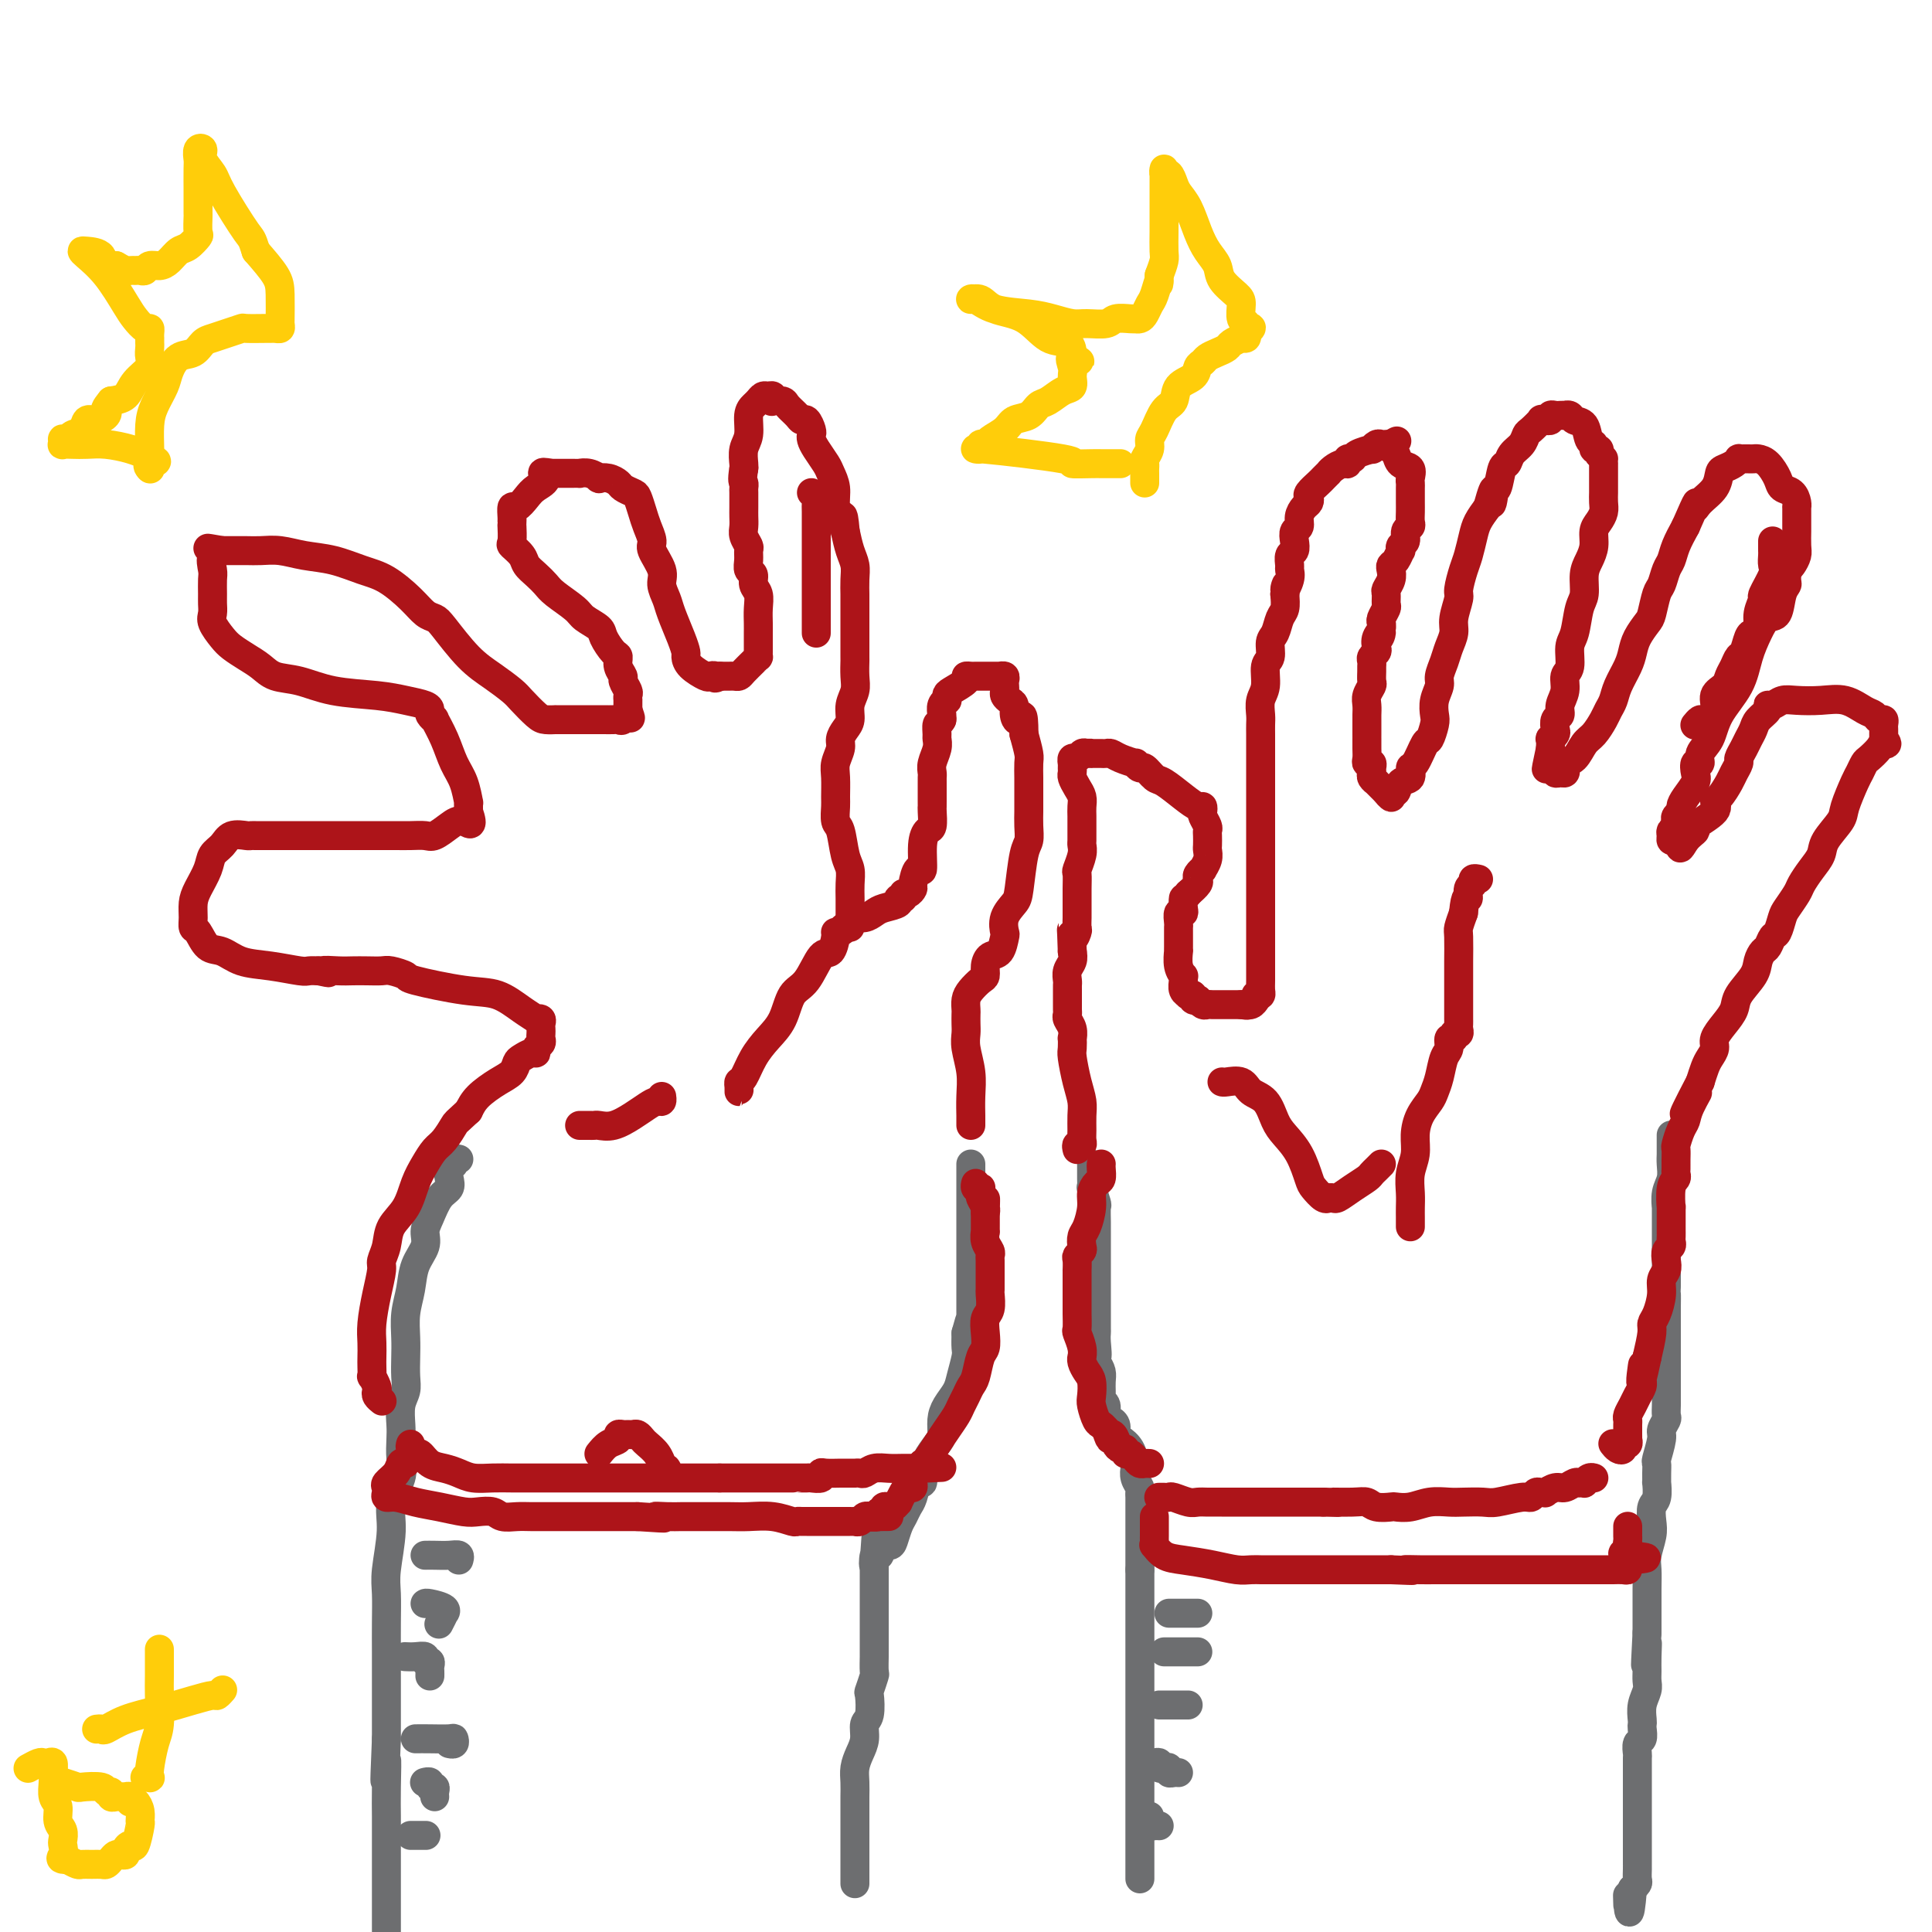 <svg viewBox='0 0 400 400' version='1.1' xmlns='http://www.w3.org/2000/svg' xmlns:xlink='http://www.w3.org/1999/xlink'><g fill='none' stroke='#6D6E70' stroke-width='6' stroke-linecap='round' stroke-linejoin='round'><path d='M236,389c0.000,-0.325 0.000,-0.651 0,-1c0.000,-0.349 -0.000,-0.723 0,-1c0.000,-0.277 -0.000,-0.458 0,-1c0.000,-0.542 0.000,-1.447 0,-2c0.000,-0.553 0.000,-0.755 0,-2c0.000,-1.245 0.000,-3.531 0,-5c-0.000,-1.469 0.000,-2.119 0,-3c0.000,-0.881 0.000,-1.993 0,-3c0.000,-1.007 0.000,-1.909 0,-3c0.000,-1.091 0.000,-2.372 0,-3c0.000,-0.628 0.000,-0.605 0,-1c0.000,-0.395 0.000,-1.208 0,-2c0.000,-0.792 0.000,-1.563 0,-2c-0.000,-0.437 -0.000,-0.540 0,-1c0.000,-0.460 0.000,-1.278 0,-2c0.000,-0.722 -0.000,-1.347 0,-2c0.000,-0.653 0.000,-1.333 0,-2c0.000,-0.667 -0.000,-1.319 0,-2c0.000,-0.681 0.000,-1.390 0,-2c0.000,-0.610 -0.000,-1.122 0,-2c0.000,-0.878 0.000,-2.122 0,-3c0.000,-0.878 -0.000,-1.390 0,-2c0.000,-0.610 0.000,-1.317 0,-2c0.000,-0.683 -0.000,-1.341 0,-2c0.000,-0.659 0.000,-1.317 0,-2c0.000,-0.683 -0.000,-1.390 0,-2c0.000,-0.610 0.000,-1.122 0,-2c0.000,-0.878 -0.000,-2.121 0,-3c0.000,-0.879 0.000,-1.394 0,-2c0.000,-0.606 0.000,-1.303 0,-2'/><path d='M236,325c0.000,-10.180 0.000,-3.630 0,-2c-0.000,1.630 -0.000,-1.661 0,-3c0.000,-1.339 0.000,-0.726 0,-1c-0.000,-0.274 -0.000,-1.434 0,-2c0.000,-0.566 0.000,-0.536 0,-1c-0.000,-0.464 -0.000,-1.420 0,-2c0.000,-0.580 0.001,-0.785 0,-1c-0.001,-0.215 -0.004,-0.442 0,-1c0.004,-0.558 0.015,-1.449 0,-2c-0.015,-0.551 -0.056,-0.762 0,-1c0.056,-0.238 0.209,-0.504 0,-1c-0.209,-0.496 -0.780,-1.222 -1,-2c-0.220,-0.778 -0.087,-1.608 0,-2c0.087,-0.392 0.130,-0.346 0,-1c-0.130,-0.654 -0.431,-2.007 -1,-3c-0.569,-0.993 -1.405,-1.624 -2,-2c-0.595,-0.376 -0.948,-0.495 -1,-1c-0.052,-0.505 0.197,-1.396 0,-2c-0.197,-0.604 -0.841,-0.922 -1,-1c-0.159,-0.078 0.168,0.085 0,0c-0.168,-0.085 -0.830,-0.418 -1,-1c-0.170,-0.582 0.151,-1.412 0,-2c-0.151,-0.588 -0.773,-0.934 -1,-1c-0.227,-0.066 -0.060,0.148 0,0c0.060,-0.148 0.013,-0.658 0,-1c-0.013,-0.342 0.007,-0.514 0,-1c-0.007,-0.486 -0.040,-1.285 0,-2c0.040,-0.715 0.154,-1.347 0,-2c-0.154,-0.653 -0.577,-1.326 -1,-2'/><path d='M227,282c-1.238,-3.325 -0.332,-1.137 0,-1c0.332,0.137 0.089,-1.778 0,-3c-0.089,-1.222 -0.024,-1.753 0,-2c0.024,-0.247 0.006,-0.211 0,-1c-0.006,-0.789 -0.002,-2.402 0,-3c0.002,-0.598 0.000,-0.180 0,-1c-0.000,-0.820 -0.000,-2.877 0,-4c0.000,-1.123 0.000,-1.312 0,-2c-0.000,-0.688 0.000,-1.873 0,-3c-0.000,-1.127 -0.000,-2.194 0,-3c0.000,-0.806 0.001,-1.351 0,-2c-0.001,-0.649 -0.004,-1.401 0,-2c0.004,-0.599 0.015,-1.045 0,-2c-0.015,-0.955 -0.057,-2.419 0,-3c0.057,-0.581 0.211,-0.278 0,-1c-0.211,-0.722 -0.789,-2.470 -1,-3c-0.211,-0.530 -0.057,0.159 0,0c0.057,-0.159 0.015,-1.167 0,-2c-0.015,-0.833 -0.004,-1.491 0,-2c0.004,-0.509 0.001,-0.868 0,-1c-0.001,-0.132 -0.000,-0.038 0,0c0.000,0.038 0.000,0.019 0,0'/><path d='M346,235c0.000,0.303 0.000,0.605 0,1c-0.000,0.395 -0.000,0.881 0,1c0.000,0.119 0.001,-0.131 0,0c-0.001,0.131 -0.004,0.642 0,1c0.004,0.358 0.015,0.563 0,1c-0.015,0.437 -0.057,1.107 0,2c0.057,0.893 0.211,2.007 0,3c-0.211,0.993 -0.789,1.863 -1,3c-0.211,1.137 -0.057,2.542 0,3c0.057,0.458 0.015,-0.030 0,0c-0.015,0.030 -0.004,0.578 0,1c0.004,0.422 0.001,0.719 0,1c-0.001,0.281 -0.000,0.546 0,1c0.000,0.454 0.000,1.096 0,2c-0.000,0.904 -0.000,2.070 0,3c0.000,0.930 0.000,1.625 0,2c-0.000,0.375 -0.000,0.432 0,1c0.000,0.568 0.000,1.647 0,2c-0.000,0.353 -0.000,-0.020 0,0c0.000,0.020 0.000,0.434 0,1c-0.000,0.566 -0.000,1.283 0,2'/><path d='M345,266c-0.155,5.089 -0.041,2.312 0,2c0.041,-0.312 0.011,1.841 0,3c-0.011,1.159 -0.003,1.326 0,2c0.003,0.674 0.001,1.857 0,3c-0.001,1.143 -0.000,2.245 0,3c0.000,0.755 0.000,1.162 0,2c-0.000,0.838 0.000,2.107 0,3c-0.000,0.893 -0.000,1.409 0,2c0.000,0.591 0.001,1.257 0,2c-0.001,0.743 -0.004,1.565 0,2c0.004,0.435 0.016,0.484 0,1c-0.016,0.516 -0.061,1.498 0,2c0.061,0.502 0.227,0.526 0,1c-0.227,0.474 -0.845,1.400 -1,2c-0.155,0.600 0.155,0.873 0,2c-0.155,1.127 -0.774,3.108 -1,4c-0.226,0.892 -0.060,0.694 0,1c0.060,0.306 0.012,1.117 0,2c-0.012,0.883 0.011,1.840 0,2c-0.011,0.160 -0.054,-0.475 0,0c0.054,0.475 0.207,2.059 0,3c-0.207,0.941 -0.773,1.238 -1,2c-0.227,0.762 -0.113,1.990 0,3c0.113,1.010 0.227,1.801 0,3c-0.227,1.199 -0.793,2.807 -1,4c-0.207,1.193 -0.056,1.972 0,3c0.056,1.028 0.015,2.307 0,4c-0.015,1.693 -0.004,3.802 0,5c0.004,1.198 0.001,1.485 0,2c-0.001,0.515 -0.001,1.257 0,2'/><path d='M341,338c-0.618,11.738 -0.165,5.084 0,3c0.165,-2.084 0.040,0.403 0,2c-0.040,1.597 0.003,2.305 0,3c-0.003,0.695 -0.053,1.377 0,2c0.053,0.623 0.210,1.188 0,2c-0.210,0.812 -0.787,1.871 -1,3c-0.213,1.129 -0.061,2.329 0,3c0.061,0.671 0.030,0.814 0,1c-0.030,0.186 -0.061,0.415 0,1c0.061,0.585 0.212,1.525 0,2c-0.212,0.475 -0.789,0.486 -1,1c-0.211,0.514 -0.057,1.530 0,2c0.057,0.470 0.015,0.393 0,1c-0.015,0.607 -0.004,1.899 0,3c0.004,1.101 0.001,2.011 0,3c-0.001,0.989 -0.000,2.057 0,3c0.000,0.943 0.000,1.762 0,3c-0.000,1.238 -0.000,2.896 0,4c0.000,1.104 -0.000,1.654 0,2c0.000,0.346 0.000,0.487 0,1c-0.000,0.513 -0.000,1.398 0,2c0.000,0.602 0.001,0.920 0,1c-0.001,0.080 -0.004,-0.080 0,0c0.004,0.080 0.015,0.400 0,1c-0.015,0.600 -0.056,1.480 0,2c0.056,0.520 0.207,0.678 0,1c-0.207,0.322 -0.774,0.806 -1,1c-0.226,0.194 -0.113,0.097 0,0'/><path d='M338,391c-0.690,8.595 -0.917,3.583 -1,2c-0.083,-1.583 -0.024,0.262 0,1c0.024,0.738 0.012,0.369 0,0'/><path d='M177,390c-0.000,-0.350 -0.000,-0.699 0,-1c0.000,-0.301 0.000,-0.552 0,-1c-0.000,-0.448 -0.000,-1.092 0,-2c0.000,-0.908 0.000,-2.081 0,-3c-0.000,-0.919 -0.001,-1.586 0,-3c0.001,-1.414 0.003,-3.575 0,-5c-0.003,-1.425 -0.011,-2.113 0,-3c0.011,-0.887 0.040,-1.971 0,-3c-0.040,-1.029 -0.151,-2.002 0,-3c0.151,-0.998 0.562,-2.019 1,-3c0.438,-0.981 0.901,-1.920 1,-3c0.099,-1.080 -0.166,-2.300 0,-3c0.166,-0.700 0.762,-0.878 1,-2c0.238,-1.122 0.116,-3.187 0,-4c-0.116,-0.813 -0.227,-0.374 0,-1c0.227,-0.626 0.793,-2.317 1,-3c0.207,-0.683 0.055,-0.357 0,-1c-0.055,-0.643 -0.015,-2.256 0,-3c0.015,-0.744 0.004,-0.621 0,-1c-0.004,-0.379 -0.001,-1.260 0,-2c0.001,-0.740 0.000,-1.340 0,-2c-0.000,-0.660 -0.000,-1.380 0,-2c0.000,-0.620 0.000,-1.140 0,-2c-0.000,-0.860 -0.000,-2.062 0,-3c0.000,-0.938 0.000,-1.613 0,-2c-0.000,-0.387 -0.000,-0.485 0,-1c0.000,-0.515 0.000,-1.446 0,-2c-0.000,-0.554 -0.000,-0.730 0,-1c0.000,-0.270 0.000,-0.635 0,-1'/><path d='M181,324c0.635,-10.373 0.221,-3.305 0,-1c-0.221,2.305 -0.249,-0.153 0,-1c0.249,-0.847 0.773,-0.085 1,0c0.227,0.085 0.155,-0.509 0,-1c-0.155,-0.491 -0.392,-0.880 0,-1c0.392,-0.120 1.415,0.028 2,0c0.585,-0.028 0.734,-0.232 1,-1c0.266,-0.768 0.648,-2.098 1,-3c0.352,-0.902 0.672,-1.374 1,-2c0.328,-0.626 0.662,-1.404 1,-2c0.338,-0.596 0.679,-1.010 1,-2c0.321,-0.990 0.621,-2.556 1,-3c0.379,-0.444 0.838,0.235 1,0c0.162,-0.235 0.028,-1.385 0,-2c-0.028,-0.615 0.052,-0.697 0,-1c-0.052,-0.303 -0.234,-0.829 0,-1c0.234,-0.171 0.885,0.012 1,0c0.115,-0.012 -0.307,-0.218 0,-1c0.307,-0.782 1.343,-2.138 2,-3c0.657,-0.862 0.935,-1.230 1,-2c0.065,-0.770 -0.084,-1.943 0,-3c0.084,-1.057 0.401,-1.997 1,-3c0.599,-1.003 1.481,-2.067 2,-3c0.519,-0.933 0.675,-1.735 1,-3c0.325,-1.265 0.818,-2.995 1,-4c0.182,-1.005 0.052,-1.287 0,-2c-0.052,-0.713 -0.026,-1.856 0,-3'/><path d='M200,276c1.155,-4.230 1.041,-3.306 1,-3c-0.041,0.306 -0.011,-0.005 0,-1c0.011,-0.995 0.003,-2.675 0,-4c-0.003,-1.325 -0.001,-2.295 0,-3c0.001,-0.705 0.000,-1.144 0,-2c-0.000,-0.856 -0.000,-2.127 0,-3c0.000,-0.873 0.000,-1.347 0,-2c-0.000,-0.653 -0.000,-1.484 0,-2c0.000,-0.516 0.000,-0.715 0,-1c-0.000,-0.285 -0.000,-0.655 0,-1c0.000,-0.345 0.000,-0.666 0,-1c-0.000,-0.334 -0.000,-0.681 0,-1c0.000,-0.319 0.000,-0.609 0,-1c-0.000,-0.391 -0.000,-0.881 0,-1c0.000,-0.119 0.000,0.133 0,0c-0.000,-0.133 -0.000,-0.652 0,-1c0.000,-0.348 0.000,-0.527 0,-1c-0.000,-0.473 -0.000,-1.241 0,-2c0.000,-0.759 0.000,-1.510 0,-2c-0.000,-0.490 -0.000,-0.719 0,-1c0.000,-0.281 0.000,-0.614 0,-1c-0.000,-0.386 -0.000,-0.825 0,-1c0.000,-0.175 0.000,-0.088 0,0'/><path d='M95,240c-0.452,-0.095 -0.904,-0.191 -1,0c-0.096,0.191 0.165,0.668 0,1c-0.165,0.332 -0.754,0.518 -1,1c-0.246,0.482 -0.147,1.259 0,2c0.147,0.741 0.342,1.447 0,2c-0.342,0.553 -1.223,0.954 -2,2c-0.777,1.046 -1.451,2.736 -2,4c-0.549,1.264 -0.974,2.101 -1,3c-0.026,0.899 0.347,1.861 0,3c-0.347,1.139 -1.413,2.457 -2,4c-0.587,1.543 -0.693,3.312 -1,5c-0.307,1.688 -0.813,3.295 -1,5c-0.187,1.705 -0.054,3.508 0,5c0.054,1.492 0.028,2.672 0,4c-0.028,1.328 -0.060,2.805 0,4c0.060,1.195 0.212,2.108 0,3c-0.212,0.892 -0.787,1.763 -1,3c-0.213,1.237 -0.065,2.840 0,4c0.065,1.160 0.047,1.878 0,3c-0.047,1.122 -0.121,2.649 0,4c0.121,1.351 0.439,2.526 0,4c-0.439,1.474 -1.634,3.246 -2,5c-0.366,1.754 0.098,3.490 0,6c-0.098,2.510 -0.758,5.794 -1,8c-0.242,2.206 -0.065,3.335 0,5c0.065,1.665 0.017,3.866 0,6c-0.017,2.134 -0.005,4.202 0,6c0.005,1.798 0.001,3.327 0,5c-0.001,1.673 -0.000,3.489 0,5c0.000,1.511 0.000,2.717 0,4c-0.000,1.283 -0.000,2.641 0,4'/><path d='M80,360c-0.619,14.522 -0.166,6.827 0,5c0.166,-1.827 0.044,2.213 0,5c-0.044,2.787 -0.012,4.319 0,6c0.012,1.681 0.003,3.510 0,5c-0.003,1.490 -0.001,2.641 0,4c0.001,1.359 0.000,2.926 0,4c-0.000,1.074 -0.000,1.657 0,2c0.000,0.343 0.000,0.448 0,1c-0.000,0.552 -0.000,1.550 0,2c0.000,0.450 0.000,0.352 0,1c-0.000,0.648 -0.000,2.042 0,3c0.000,0.958 0.000,1.479 0,2'/></g>
<g fill='none' stroke='#AD1419' stroke-width='6' stroke-linecap='round' stroke-linejoin='round'><path d='M85,299c-0.094,0.295 -0.188,0.590 0,1c0.188,0.410 0.658,0.936 1,1c0.342,0.064 0.555,-0.333 1,0c0.445,0.333 1.122,1.396 2,2c0.878,0.604 1.956,0.750 3,1c1.044,0.250 2.052,0.603 3,1c0.948,0.397 1.836,0.838 3,1c1.164,0.162 2.604,0.043 4,0c1.396,-0.043 2.747,-0.012 4,0c1.253,0.012 2.408,0.003 3,0c0.592,-0.003 0.621,-0.001 2,0c1.379,0.001 4.110,0.000 6,0c1.890,-0.000 2.941,-0.000 4,0c1.059,0.000 2.128,0.000 3,0c0.872,-0.000 1.549,-0.000 2,0c0.451,0.000 0.677,0.000 1,0c0.323,-0.000 0.744,-0.000 1,0c0.256,0.000 0.349,0.000 1,0c0.651,-0.000 1.862,-0.000 3,0c1.138,0.000 2.203,0.000 3,0c0.797,-0.000 1.327,-0.000 2,0c0.673,0.000 1.488,0.000 2,0c0.512,-0.000 0.722,-0.000 1,0c0.278,0.000 0.623,0.000 1,0c0.377,-0.000 0.786,-0.000 1,0c0.214,0.000 0.233,0.000 1,0c0.767,-0.000 2.284,-0.000 3,0c0.716,0.000 0.633,0.000 1,0c0.367,-0.000 1.183,-0.000 2,0'/><path d='M149,306c8.054,-0.000 2.690,-0.000 1,0c-1.690,0.000 0.295,0.000 1,0c0.705,-0.000 0.129,-0.000 0,0c-0.129,0.000 0.189,0.000 1,0c0.811,-0.000 2.116,-0.000 3,0c0.884,0.000 1.349,0.000 2,0c0.651,-0.000 1.489,-0.000 2,0c0.511,0.000 0.697,0.000 1,0c0.303,-0.000 0.724,-0.000 1,0c0.276,0.000 0.407,0.000 1,0c0.593,-0.000 1.649,-0.000 2,0c0.351,0.000 -0.004,0.001 0,0c0.004,-0.001 0.365,-0.004 1,0c0.635,0.004 1.544,0.015 2,0c0.456,-0.015 0.458,-0.057 1,0c0.542,0.057 1.623,0.211 2,0c0.377,-0.211 0.051,-0.789 0,-1c-0.051,-0.211 0.172,-0.057 1,0c0.828,0.057 2.259,0.015 3,0c0.741,-0.015 0.790,-0.004 1,0c0.210,0.004 0.580,0.002 1,0c0.420,-0.002 0.888,-0.004 1,0c0.112,0.004 -0.133,0.015 0,0c0.133,-0.015 0.643,-0.057 1,0c0.357,0.057 0.561,0.211 1,0c0.439,-0.211 1.112,-0.789 2,-1c0.888,-0.211 1.991,-0.057 3,0c1.009,0.057 1.926,0.015 3,0c1.074,-0.015 2.307,-0.004 3,0c0.693,0.004 0.847,0.002 1,0'/><path d='M191,304c7.000,-0.333 3.500,-0.167 0,0'/><path d='M191,304c0.017,-0.434 0.035,-0.867 0,-1c-0.035,-0.133 -0.122,0.035 0,0c0.122,-0.035 0.452,-0.275 1,-1c0.548,-0.725 1.313,-1.937 2,-3c0.687,-1.063 1.297,-1.976 2,-3c0.703,-1.024 1.498,-2.159 2,-3c0.502,-0.841 0.712,-1.388 1,-2c0.288,-0.612 0.655,-1.290 1,-2c0.345,-0.710 0.667,-1.453 1,-2c0.333,-0.547 0.677,-0.899 1,-2c0.323,-1.101 0.626,-2.951 1,-4c0.374,-1.049 0.818,-1.297 1,-2c0.182,-0.703 0.101,-1.861 0,-3c-0.101,-1.139 -0.223,-2.259 0,-3c0.223,-0.741 0.792,-1.102 1,-2c0.208,-0.898 0.056,-2.334 0,-3c-0.056,-0.666 -0.015,-0.563 0,-1c0.015,-0.437 0.004,-1.412 0,-2c-0.004,-0.588 0.000,-0.787 0,-1c-0.000,-0.213 -0.004,-0.441 0,-1c0.004,-0.559 0.015,-1.450 0,-2c-0.015,-0.550 -0.057,-0.758 0,-1c0.057,-0.242 0.211,-0.516 0,-1c-0.211,-0.484 -0.789,-1.176 -1,-2c-0.211,-0.824 -0.057,-1.779 0,-2c0.057,-0.221 0.015,0.291 0,0c-0.015,-0.291 -0.004,-1.386 0,-2c0.004,-0.614 0.001,-0.747 0,-1c-0.001,-0.253 -0.001,-0.627 0,-1'/><path d='M204,251c0.138,-4.897 -0.016,-2.139 0,-1c0.016,1.139 0.201,0.659 0,0c-0.201,-0.659 -0.790,-1.496 -1,-2c-0.210,-0.504 -0.042,-0.675 0,-1c0.042,-0.325 -0.041,-0.805 0,-1c0.041,-0.195 0.207,-0.104 0,0c-0.207,0.104 -0.786,0.220 -1,0c-0.214,-0.220 -0.061,-0.777 0,-1c0.061,-0.223 0.031,-0.111 0,0'/><path d='M228,241c-0.022,0.215 -0.044,0.429 0,1c0.044,0.571 0.152,1.497 0,2c-0.152,0.503 -0.566,0.582 -1,1c-0.434,0.418 -0.887,1.177 -1,2c-0.113,0.823 0.114,1.712 0,3c-0.114,1.288 -0.570,2.975 -1,4c-0.430,1.025 -0.833,1.386 -1,2c-0.167,0.614 -0.097,1.479 0,2c0.097,0.521 0.222,0.698 0,1c-0.222,0.302 -0.792,0.728 -1,1c-0.208,0.272 -0.056,0.389 0,1c0.056,0.611 0.015,1.715 0,2c-0.015,0.285 -0.004,-0.248 0,0c0.004,0.248 0.001,1.279 0,2c-0.001,0.721 -0.001,1.133 0,2c0.001,0.867 0.004,2.189 0,3c-0.004,0.811 -0.015,1.111 0,2c0.015,0.889 0.057,2.367 0,3c-0.057,0.633 -0.212,0.420 0,1c0.212,0.580 0.792,1.951 1,3c0.208,1.049 0.045,1.774 0,2c-0.045,0.226 0.027,-0.049 0,0c-0.027,0.049 -0.151,0.420 0,1c0.151,0.580 0.579,1.367 1,2c0.421,0.633 0.834,1.111 1,2c0.166,0.889 0.086,2.188 0,3c-0.086,0.812 -0.178,1.135 0,2c0.178,0.865 0.625,2.271 1,3c0.375,0.729 0.679,0.780 1,1c0.321,0.220 0.661,0.610 1,1'/><path d='M229,296c1.091,3.426 0.818,1.491 1,1c0.182,-0.491 0.818,0.461 1,1c0.182,0.539 -0.092,0.666 0,1c0.092,0.334 0.549,0.877 1,1c0.451,0.123 0.894,-0.174 1,0c0.106,0.174 -0.127,0.817 0,1c0.127,0.183 0.612,-0.095 1,0c0.388,0.095 0.679,0.561 1,1c0.321,0.439 0.674,0.850 1,1c0.326,0.150 0.626,0.041 1,0c0.374,-0.041 0.821,-0.012 1,0c0.179,0.012 0.089,0.006 0,0'/><path d='M240,310c-0.085,0.002 -0.171,0.004 0,0c0.171,-0.004 0.598,-0.015 1,0c0.402,0.015 0.779,0.057 1,0c0.221,-0.057 0.286,-0.211 1,0c0.714,0.211 2.076,0.789 3,1c0.924,0.211 1.410,0.057 2,0c0.590,-0.057 1.286,-0.015 2,0c0.714,0.015 1.447,0.004 2,0c0.553,-0.004 0.925,-0.001 1,0c0.075,0.001 -0.146,0.000 0,0c0.146,-0.000 0.659,-0.000 1,0c0.341,0.000 0.511,0.000 1,0c0.489,-0.000 1.297,-0.000 2,0c0.703,0.000 1.302,0.000 2,0c0.698,-0.000 1.497,-0.000 2,0c0.503,0.000 0.710,0.000 1,0c0.290,-0.000 0.663,-0.000 1,0c0.337,0.000 0.640,0.000 1,0c0.360,-0.000 0.779,-0.000 1,0c0.221,0.000 0.243,0.000 1,0c0.757,-0.000 2.247,-0.000 3,0c0.753,0.000 0.769,0.000 1,0c0.231,-0.000 0.678,-0.000 1,0c0.322,0.000 0.521,0.000 1,0c0.479,-0.000 1.240,-0.000 2,0'/><path d='M274,311c5.513,0.150 2.297,0.026 2,0c-0.297,-0.026 2.325,0.045 4,0c1.675,-0.045 2.405,-0.207 3,0c0.595,0.207 1.057,0.784 2,1c0.943,0.216 2.367,0.072 3,0c0.633,-0.072 0.475,-0.072 1,0c0.525,0.072 1.734,0.215 3,0c1.266,-0.215 2.591,-0.789 4,-1c1.409,-0.211 2.902,-0.061 4,0c1.098,0.061 1.800,0.031 3,0c1.200,-0.031 2.899,-0.065 4,0c1.101,0.065 1.604,0.228 3,0c1.396,-0.228 3.685,-0.846 5,-1c1.315,-0.154 1.657,0.156 2,0c0.343,-0.156 0.686,-0.778 1,-1c0.314,-0.222 0.598,-0.044 1,0c0.402,0.044 0.923,-0.044 1,0c0.077,0.044 -0.291,0.222 0,0c0.291,-0.222 1.240,-0.844 2,-1c0.760,-0.156 1.332,0.154 2,0c0.668,-0.154 1.432,-0.772 2,-1c0.568,-0.228 0.940,-0.065 1,0c0.060,0.065 -0.190,0.031 0,0c0.190,-0.031 0.822,-0.061 1,0c0.178,0.061 -0.097,0.212 0,0c0.097,-0.212 0.564,-0.788 1,-1c0.436,-0.212 0.839,-0.061 1,0c0.161,0.061 0.081,0.030 0,0'/><path d='M239,314c0.000,0.303 0.000,0.606 0,1c-0.000,0.394 -0.000,0.879 0,1c0.000,0.121 0.000,-0.121 0,0c-0.000,0.121 -0.001,0.605 0,1c0.001,0.395 0.005,0.701 0,1c-0.005,0.299 -0.019,0.591 0,1c0.019,0.409 0.072,0.935 0,1c-0.072,0.065 -0.270,-0.333 0,0c0.270,0.333 1.006,1.396 2,2c0.994,0.604 2.245,0.750 4,1c1.755,0.250 4.015,0.603 6,1c1.985,0.397 3.696,0.838 5,1c1.304,0.162 2.201,0.043 3,0c0.799,-0.043 1.501,-0.012 2,0c0.499,0.012 0.795,0.003 1,0c0.205,-0.003 0.318,-0.001 1,0c0.682,0.001 1.932,0.000 3,0c1.068,-0.000 1.955,-0.000 3,0c1.045,0.000 2.249,0.000 4,0c1.751,-0.000 4.048,-0.000 6,0c1.952,0.000 3.558,0.000 5,0c1.442,-0.000 2.721,-0.000 4,0'/><path d='M288,325c7.184,0.309 3.644,0.083 3,0c-0.644,-0.083 1.608,-0.022 3,0c1.392,0.022 1.922,0.006 3,0c1.078,-0.006 2.702,-0.002 4,0c1.298,0.002 2.270,0.000 4,0c1.730,-0.000 4.219,-0.000 6,0c1.781,0.000 2.855,0.000 4,0c1.145,-0.000 2.363,-0.000 3,0c0.637,0.000 0.695,0.000 1,0c0.305,-0.000 0.858,-0.000 1,0c0.142,0.000 -0.128,0.000 0,0c0.128,-0.000 0.653,-0.000 1,0c0.347,0.000 0.516,-0.000 1,0c0.484,0.000 1.281,0.000 2,0c0.719,-0.000 1.358,-0.000 2,0c0.642,0.000 1.286,0.000 2,0c0.714,-0.000 1.497,-0.000 2,0c0.503,0.000 0.725,0.000 1,0c0.275,-0.000 0.602,-0.000 1,0c0.398,0.000 0.867,0.001 1,0c0.133,-0.001 -0.069,-0.003 0,0c0.069,0.003 0.411,0.012 1,0c0.589,-0.012 1.426,-0.044 2,0c0.574,0.044 0.885,0.166 1,0c0.115,-0.166 0.033,-0.619 0,-1c-0.033,-0.381 -0.016,-0.691 0,-1'/><path d='M337,323c7.580,-0.488 2.031,-0.708 0,-1c-2.031,-0.292 -0.544,-0.655 0,-1c0.544,-0.345 0.146,-0.670 0,-1c-0.146,-0.330 -0.039,-0.663 0,-1c0.039,-0.337 0.010,-0.678 0,-1c-0.010,-0.322 -0.003,-0.625 0,-1c0.003,-0.375 0.001,-0.821 0,-1c-0.001,-0.179 -0.000,-0.089 0,0'/><path d='M84,303c-0.370,-0.172 -0.740,-0.345 -1,0c-0.260,0.345 -0.411,1.207 -1,2c-0.589,0.793 -1.617,1.518 -2,2c-0.383,0.482 -0.119,0.721 0,1c0.119,0.279 0.095,0.599 0,1c-0.095,0.401 -0.261,0.882 0,1c0.261,0.118 0.951,-0.126 2,0c1.049,0.126 2.459,0.621 4,1c1.541,0.379 3.213,0.641 5,1c1.787,0.359 3.689,0.814 5,1c1.311,0.186 2.030,0.102 3,0c0.970,-0.102 2.191,-0.224 3,0c0.809,0.224 1.206,0.792 2,1c0.794,0.208 1.983,0.056 3,0c1.017,-0.056 1.860,-0.015 3,0c1.140,0.015 2.576,0.004 4,0c1.424,-0.004 2.835,-0.001 4,0c1.165,0.001 2.086,0.000 3,0c0.914,-0.000 1.823,-0.000 3,0c1.177,0.000 2.622,0.000 4,0c1.378,-0.000 2.689,-0.000 4,0'/><path d='M132,314c8.871,0.619 5.050,0.166 4,0c-1.050,-0.166 0.673,-0.045 2,0c1.327,0.045 2.258,0.012 3,0c0.742,-0.012 1.296,-0.004 2,0c0.704,0.004 1.558,0.005 3,0c1.442,-0.005 3.471,-0.015 5,0c1.529,0.015 2.556,0.057 4,0c1.444,-0.057 3.304,-0.211 5,0c1.696,0.211 3.229,0.789 4,1c0.771,0.211 0.780,0.057 1,0c0.220,-0.057 0.650,-0.015 1,0c0.350,0.015 0.621,0.004 1,0c0.379,-0.004 0.865,-0.001 1,0c0.135,0.001 -0.080,0.000 0,0c0.080,-0.000 0.455,-0.000 1,0c0.545,0.000 1.259,0.000 2,0c0.741,-0.000 1.509,0.000 2,0c0.491,-0.000 0.705,-0.000 1,0c0.295,0.000 0.670,0.001 1,0c0.330,-0.001 0.613,-0.004 1,0c0.387,0.004 0.877,0.015 1,0c0.123,-0.015 -0.122,-0.056 0,0c0.122,0.056 0.610,0.207 1,0c0.390,-0.207 0.683,-0.774 1,-1c0.317,-0.226 0.659,-0.113 1,0'/><path d='M180,314c7.587,-0.017 2.554,-0.061 1,0c-1.554,0.061 0.372,0.227 1,0c0.628,-0.227 -0.043,-0.846 0,-1c0.043,-0.154 0.799,0.156 1,0c0.201,-0.156 -0.152,-0.778 0,-1c0.152,-0.222 0.811,-0.044 1,0c0.189,0.044 -0.090,-0.047 0,0c0.090,0.047 0.549,0.233 1,0c0.451,-0.233 0.895,-0.885 1,-1c0.105,-0.115 -0.130,0.305 0,0c0.130,-0.305 0.623,-1.336 1,-2c0.377,-0.664 0.637,-0.962 1,-1c0.363,-0.038 0.828,0.182 1,0c0.172,-0.182 0.049,-0.766 0,-1c-0.049,-0.234 -0.025,-0.117 0,0'/><path d='M223,238c-0.113,-0.442 -0.227,-0.884 0,-1c0.227,-0.116 0.794,0.094 1,0c0.206,-0.094 0.053,-0.491 0,-1c-0.053,-0.509 -0.004,-1.131 0,-2c0.004,-0.869 -0.037,-1.986 0,-3c0.037,-1.014 0.154,-1.926 0,-3c-0.154,-1.074 -0.577,-2.311 -1,-4c-0.423,-1.689 -0.844,-3.831 -1,-5c-0.156,-1.169 -0.045,-1.363 0,-2c0.045,-0.637 0.026,-1.715 0,-2c-0.026,-0.285 -0.060,0.223 0,0c0.060,-0.223 0.212,-1.176 0,-2c-0.212,-0.824 -0.789,-1.517 -1,-2c-0.211,-0.483 -0.057,-0.756 0,-1c0.057,-0.244 0.015,-0.461 0,-1c-0.015,-0.539 -0.004,-1.402 0,-2c0.004,-0.598 0.001,-0.933 0,-1c-0.001,-0.067 -0.001,0.134 0,0c0.001,-0.134 0.004,-0.602 0,-1c-0.004,-0.398 -0.015,-0.725 0,-1c0.015,-0.275 0.056,-0.496 0,-1c-0.056,-0.504 -0.207,-1.289 0,-2c0.207,-0.711 0.774,-1.346 1,-2c0.226,-0.654 0.113,-1.327 0,-2'/><path d='M222,197c-0.215,-6.970 -0.254,-3.894 0,-3c0.254,0.894 0.800,-0.393 1,-1c0.200,-0.607 0.053,-0.535 0,-1c-0.053,-0.465 -0.014,-1.466 0,-2c0.014,-0.534 0.003,-0.599 0,-1c-0.003,-0.401 0.003,-1.136 0,-2c-0.003,-0.864 -0.015,-1.857 0,-3c0.015,-1.143 0.057,-2.438 0,-3c-0.057,-0.562 -0.211,-0.392 0,-1c0.211,-0.608 0.789,-1.993 1,-3c0.211,-1.007 0.057,-1.635 0,-2c-0.057,-0.365 -0.015,-0.468 0,-1c0.015,-0.532 0.005,-1.493 0,-2c-0.005,-0.507 -0.004,-0.558 0,-1c0.004,-0.442 0.011,-1.274 0,-2c-0.011,-0.726 -0.042,-1.346 0,-2c0.042,-0.654 0.155,-1.341 0,-2c-0.155,-0.659 -0.577,-1.291 -1,-2c-0.423,-0.709 -0.845,-1.495 -1,-2c-0.155,-0.505 -0.042,-0.728 0,-1c0.042,-0.272 0.014,-0.594 0,-1c-0.014,-0.406 -0.015,-0.897 0,-1c0.015,-0.103 0.045,0.182 0,0c-0.045,-0.182 -0.167,-0.832 0,-1c0.167,-0.168 0.622,0.147 1,0c0.378,-0.147 0.679,-0.756 1,-1c0.321,-0.244 0.660,-0.122 1,0'/><path d='M225,156c0.703,-0.155 0.962,-0.041 1,0c0.038,0.041 -0.145,0.010 0,0c0.145,-0.010 0.618,-0.000 1,0c0.382,0.000 0.674,-0.010 1,0c0.326,0.010 0.685,0.040 1,0c0.315,-0.040 0.585,-0.150 1,0c0.415,0.150 0.975,0.560 2,1c1.025,0.440 2.516,0.910 3,1c0.484,0.090 -0.038,-0.199 0,0c0.038,0.199 0.635,0.886 1,1c0.365,0.114 0.497,-0.344 1,0c0.503,0.344 1.378,1.489 2,2c0.622,0.511 0.990,0.389 2,1c1.010,0.611 2.662,1.955 4,3c1.338,1.045 2.362,1.789 3,2c0.638,0.211 0.889,-0.112 1,0c0.111,0.112 0.082,0.659 0,1c-0.082,0.341 -0.218,0.477 0,1c0.218,0.523 0.790,1.435 1,2c0.210,0.565 0.057,0.784 0,1c-0.057,0.216 -0.019,0.430 0,1c0.019,0.570 0.020,1.497 0,2c-0.020,0.503 -0.062,0.583 0,1c0.062,0.417 0.226,1.173 0,2c-0.226,0.827 -0.844,1.726 -1,2c-0.156,0.274 0.149,-0.079 0,0c-0.149,0.079 -0.751,0.588 -1,1c-0.249,0.412 -0.144,0.726 0,1c0.144,0.274 0.327,0.507 0,1c-0.327,0.493 -1.163,1.247 -2,2'/><path d='M246,185c-0.841,1.206 -0.943,0.722 -1,1c-0.057,0.278 -0.068,1.317 0,2c0.068,0.683 0.214,1.009 0,1c-0.214,-0.009 -0.789,-0.354 -1,0c-0.211,0.354 -0.056,1.408 0,2c0.056,0.592 0.015,0.723 0,1c-0.015,0.277 -0.004,0.699 0,1c0.004,0.301 -0.000,0.482 0,1c0.000,0.518 0.004,1.372 0,2c-0.004,0.628 -0.015,1.029 0,1c0.015,-0.029 0.057,-0.489 0,0c-0.057,0.489 -0.212,1.927 0,3c0.212,1.073 0.793,1.780 1,2c0.207,0.220 0.040,-0.046 0,0c-0.040,0.046 0.046,0.404 0,1c-0.046,0.596 -0.224,1.431 0,2c0.224,0.569 0.849,0.871 1,1c0.151,0.129 -0.170,0.086 0,0c0.170,-0.086 0.833,-0.215 1,0c0.167,0.215 -0.163,0.776 0,1c0.163,0.224 0.817,0.113 1,0c0.183,-0.113 -0.106,-0.226 0,0c0.106,0.226 0.607,0.793 1,1c0.393,0.207 0.678,0.056 1,0c0.322,-0.056 0.681,-0.015 1,0c0.319,0.015 0.599,0.004 1,0c0.401,-0.004 0.922,-0.001 1,0c0.078,0.001 -0.287,0.000 0,0c0.287,-0.000 1.225,-0.000 2,0c0.775,0.000 1.388,0.000 2,0'/><path d='M257,208c1.884,0.293 1.093,0.027 1,0c-0.093,-0.027 0.514,0.185 1,0c0.486,-0.185 0.853,-0.767 1,-1c0.147,-0.233 0.073,-0.116 0,0'/><path d='M260,206c0.423,0.072 0.845,0.145 1,0c0.155,-0.145 0.041,-0.506 0,-1c-0.041,-0.494 -0.011,-1.121 0,-2c0.011,-0.879 0.003,-2.009 0,-3c-0.003,-0.991 -0.001,-1.842 0,-3c0.001,-1.158 0.000,-2.622 0,-4c-0.000,-1.378 -0.000,-2.668 0,-4c0.000,-1.332 0.000,-2.704 0,-4c-0.000,-1.296 -0.000,-2.516 0,-4c0.000,-1.484 0.000,-3.230 0,-5c-0.000,-1.770 0.000,-3.562 0,-5c-0.000,-1.438 -0.000,-2.521 0,-4c0.000,-1.479 0.000,-3.355 0,-5c-0.000,-1.645 -0.000,-3.060 0,-4c0.000,-0.940 0.000,-1.406 0,-2c-0.000,-0.594 -0.001,-1.317 0,-2c0.001,-0.683 0.004,-1.325 0,-2c-0.004,-0.675 -0.016,-1.382 0,-2c0.016,-0.618 0.061,-1.147 0,-2c-0.061,-0.853 -0.227,-2.028 0,-3c0.227,-0.972 0.849,-1.740 1,-3c0.151,-1.260 -0.167,-3.013 0,-4c0.167,-0.987 0.819,-1.208 1,-2c0.181,-0.792 -0.109,-2.154 0,-3c0.109,-0.846 0.617,-1.175 1,-2c0.383,-0.825 0.642,-2.145 1,-3c0.358,-0.855 0.817,-1.244 1,-2c0.183,-0.756 0.092,-1.878 0,-3'/><path d='M266,123c0.713,-3.539 -0.006,-1.386 0,-1c0.006,0.386 0.737,-0.995 1,-2c0.263,-1.005 0.057,-1.634 0,-2c-0.057,-0.366 0.036,-0.469 0,-1c-0.036,-0.531 -0.202,-1.489 0,-2c0.202,-0.511 0.771,-0.573 1,-1c0.229,-0.427 0.117,-1.217 0,-2c-0.117,-0.783 -0.238,-1.558 0,-2c0.238,-0.442 0.835,-0.553 1,-1c0.165,-0.447 -0.101,-1.232 0,-2c0.101,-0.768 0.570,-1.519 1,-2c0.430,-0.481 0.822,-0.692 1,-1c0.178,-0.308 0.143,-0.713 0,-1c-0.143,-0.287 -0.393,-0.454 0,-1c0.393,-0.546 1.428,-1.469 2,-2c0.572,-0.531 0.682,-0.668 1,-1c0.318,-0.332 0.846,-0.858 1,-1c0.154,-0.142 -0.065,0.102 0,0c0.065,-0.102 0.413,-0.548 1,-1c0.587,-0.452 1.412,-0.908 2,-1c0.588,-0.092 0.940,0.182 1,0c0.060,-0.182 -0.170,-0.818 0,-1c0.170,-0.182 0.742,0.091 1,0c0.258,-0.091 0.202,-0.546 1,-1c0.798,-0.454 2.452,-0.906 3,-1c0.548,-0.094 -0.008,0.171 0,0c0.008,-0.171 0.579,-0.778 1,-1c0.421,-0.222 0.690,-0.060 1,0c0.310,0.060 0.660,0.017 1,0c0.340,-0.017 0.670,-0.009 1,0'/><path d='M288,92c2.335,-1.290 0.672,-0.515 0,0c-0.672,0.515 -0.352,0.772 0,1c0.352,0.228 0.735,0.428 1,1c0.265,0.572 0.411,1.515 1,2c0.589,0.485 1.622,0.510 2,1c0.378,0.490 0.101,1.444 0,2c-0.101,0.556 -0.027,0.715 0,1c0.027,0.285 0.007,0.696 0,1c-0.007,0.304 -0.001,0.501 0,1c0.001,0.499 -0.004,1.298 0,2c0.004,0.702 0.016,1.305 0,2c-0.016,0.695 -0.061,1.481 0,2c0.061,0.519 0.226,0.770 0,1c-0.226,0.230 -0.844,0.438 -1,1c-0.156,0.562 0.152,1.478 0,2c-0.152,0.522 -0.762,0.651 -1,1c-0.238,0.349 -0.102,0.919 0,1c0.102,0.081 0.172,-0.326 0,0c-0.172,0.326 -0.586,1.387 -1,2c-0.414,0.613 -0.829,0.779 -1,1c-0.171,0.221 -0.099,0.497 0,1c0.099,0.503 0.224,1.233 0,2c-0.224,0.767 -0.796,1.571 -1,2c-0.204,0.429 -0.041,0.482 0,1c0.041,0.518 -0.042,1.501 0,2c0.042,0.499 0.207,0.515 0,1c-0.207,0.485 -0.787,1.438 -1,2c-0.213,0.562 -0.061,0.732 0,1c0.061,0.268 0.030,0.634 0,1'/><path d='M286,130c-0.869,3.444 -0.040,1.553 0,1c0.040,-0.553 -0.707,0.233 -1,1c-0.293,0.767 -0.131,1.515 0,2c0.131,0.485 0.231,0.706 0,1c-0.231,0.294 -0.794,0.660 -1,1c-0.206,0.340 -0.054,0.654 0,1c0.054,0.346 0.011,0.726 0,1c-0.011,0.274 0.011,0.443 0,1c-0.011,0.557 -0.056,1.501 0,2c0.056,0.499 0.211,0.554 0,1c-0.211,0.446 -0.789,1.282 -1,2c-0.211,0.718 -0.057,1.319 0,2c0.057,0.681 0.015,1.443 0,2c-0.015,0.557 -0.004,0.910 0,1c0.004,0.090 0.001,-0.083 0,0c-0.001,0.083 -0.000,0.420 0,1c0.000,0.580 0.000,1.402 0,2c-0.000,0.598 -0.001,0.973 0,1c0.001,0.027 0.004,-0.295 0,0c-0.004,0.295 -0.015,1.206 0,2c0.015,0.794 0.057,1.470 0,2c-0.057,0.530 -0.212,0.915 0,1c0.212,0.085 0.793,-0.131 1,0c0.207,0.131 0.041,0.609 0,1c-0.041,0.391 0.045,0.696 0,1c-0.045,0.304 -0.219,0.606 0,1c0.219,0.394 0.832,0.879 1,1c0.168,0.121 -0.109,-0.121 0,0c0.109,0.121 0.602,0.606 1,1c0.398,0.394 0.699,0.697 1,1'/><path d='M287,164c0.841,1.136 0.945,0.977 1,1c0.055,0.023 0.061,0.229 0,0c-0.061,-0.229 -0.189,-0.892 0,-1c0.189,-0.108 0.693,0.339 1,0c0.307,-0.339 0.415,-1.465 1,-2c0.585,-0.535 1.648,-0.481 2,-1c0.352,-0.519 -0.007,-1.613 0,-2c0.007,-0.387 0.380,-0.067 1,-1c0.620,-0.933 1.485,-3.120 2,-4c0.515,-0.880 0.678,-0.452 1,-1c0.322,-0.548 0.803,-2.071 1,-3c0.197,-0.929 0.108,-1.263 0,-2c-0.108,-0.737 -0.237,-1.877 0,-3c0.237,-1.123 0.838,-2.230 1,-3c0.162,-0.770 -0.115,-1.205 0,-2c0.115,-0.795 0.623,-1.950 1,-3c0.377,-1.050 0.622,-1.994 1,-3c0.378,-1.006 0.889,-2.072 1,-3c0.111,-0.928 -0.178,-1.717 0,-3c0.178,-1.283 0.821,-3.060 1,-4c0.179,-0.940 -0.108,-1.042 0,-2c0.108,-0.958 0.609,-2.773 1,-4c0.391,-1.227 0.672,-1.865 1,-3c0.328,-1.135 0.704,-2.767 1,-4c0.296,-1.233 0.513,-2.067 1,-3c0.487,-0.933 1.243,-1.967 2,-3'/><path d='M308,105c1.941,-7.066 1.294,-2.231 1,-1c-0.294,1.231 -0.234,-1.140 0,-2c0.234,-0.860 0.644,-0.208 1,-1c0.356,-0.792 0.659,-3.028 1,-4c0.341,-0.972 0.720,-0.679 1,-1c0.280,-0.321 0.461,-1.256 1,-2c0.539,-0.744 1.436,-1.295 2,-2c0.564,-0.705 0.796,-1.562 1,-2c0.204,-0.438 0.379,-0.457 1,-1c0.621,-0.543 1.687,-1.608 2,-2c0.313,-0.392 -0.127,-0.109 0,0c0.127,0.109 0.822,0.043 1,0c0.178,-0.043 -0.160,-0.064 0,0c0.160,0.064 0.817,0.213 1,0c0.183,-0.213 -0.110,-0.789 0,-1c0.110,-0.211 0.621,-0.057 1,0c0.379,0.057 0.625,0.019 1,0c0.375,-0.019 0.878,-0.018 1,0c0.122,0.018 -0.136,0.054 0,0c0.136,-0.054 0.667,-0.198 1,0c0.333,0.198 0.466,0.736 1,1c0.534,0.264 1.467,0.252 2,1c0.533,0.748 0.665,2.256 1,3c0.335,0.744 0.873,0.725 1,1c0.127,0.275 -0.158,0.843 0,1c0.158,0.157 0.759,-0.098 1,0c0.241,0.098 0.120,0.549 0,1'/><path d='M331,94c1.155,1.400 1.041,0.899 1,1c-0.041,0.101 -0.011,0.804 0,1c0.011,0.196 0.003,-0.116 0,0c-0.003,0.116 -0.001,0.660 0,1c0.001,0.340 0.000,0.475 0,1c-0.000,0.525 0.001,1.439 0,2c-0.001,0.561 -0.003,0.769 0,1c0.003,0.231 0.011,0.484 0,1c-0.011,0.516 -0.041,1.296 0,2c0.041,0.704 0.152,1.333 0,2c-0.152,0.667 -0.566,1.374 -1,2c-0.434,0.626 -0.886,1.172 -1,2c-0.114,0.828 0.110,1.938 0,3c-0.110,1.062 -0.554,2.077 -1,3c-0.446,0.923 -0.894,1.754 -1,3c-0.106,1.246 0.130,2.908 0,4c-0.130,1.092 -0.627,1.615 -1,3c-0.373,1.385 -0.621,3.634 -1,5c-0.379,1.366 -0.890,1.850 -1,3c-0.110,1.150 0.182,2.967 0,4c-0.182,1.033 -0.837,1.284 -1,2c-0.163,0.716 0.166,1.897 0,3c-0.166,1.103 -0.828,2.126 -1,3c-0.172,0.874 0.146,1.597 0,2c-0.146,0.403 -0.757,0.485 -1,1c-0.243,0.515 -0.118,1.464 0,2c0.118,0.536 0.227,0.659 0,1c-0.227,0.341 -0.792,0.899 -1,1c-0.208,0.101 -0.059,-0.257 0,0c0.059,0.257 0.030,1.128 0,2'/><path d='M321,155c-1.700,7.990 -0.452,2.466 0,1c0.452,-1.466 0.106,1.128 0,2c-0.106,0.872 0.027,0.023 0,0c-0.027,-0.023 -0.214,0.779 0,1c0.214,0.221 0.828,-0.140 1,0c0.172,0.140 -0.099,0.780 0,1c0.099,0.220 0.568,0.019 1,0c0.432,-0.019 0.826,0.142 1,0c0.174,-0.142 0.129,-0.589 0,-1c-0.129,-0.411 -0.343,-0.785 0,-1c0.343,-0.215 1.244,-0.270 2,-1c0.756,-0.730 1.369,-2.134 2,-3c0.631,-0.866 1.281,-1.192 2,-2c0.719,-0.808 1.506,-2.096 2,-3c0.494,-0.904 0.696,-1.424 1,-2c0.304,-0.576 0.710,-1.206 1,-2c0.290,-0.794 0.463,-1.750 1,-3c0.537,-1.250 1.439,-2.794 2,-4c0.561,-1.206 0.780,-2.074 1,-3c0.220,-0.926 0.440,-1.909 1,-3c0.560,-1.091 1.459,-2.288 2,-3c0.541,-0.712 0.722,-0.938 1,-2c0.278,-1.062 0.651,-2.958 1,-4c0.349,-1.042 0.674,-1.229 1,-2c0.326,-0.771 0.654,-2.124 1,-3c0.346,-0.876 0.708,-1.274 1,-2c0.292,-0.726 0.512,-1.779 1,-3c0.488,-1.221 1.244,-2.611 2,-4'/><path d='M349,109c3.067,-7.070 2.235,-4.745 2,-4c-0.235,0.745 0.125,-0.090 1,-1c0.875,-0.910 2.263,-1.894 3,-3c0.737,-1.106 0.824,-2.335 1,-3c0.176,-0.665 0.443,-0.767 1,-1c0.557,-0.233 1.406,-0.598 2,-1c0.594,-0.402 0.933,-0.840 1,-1c0.067,-0.160 -0.137,-0.043 0,0c0.137,0.043 0.617,0.013 1,0c0.383,-0.013 0.670,-0.008 1,0c0.330,0.008 0.703,0.019 1,0c0.297,-0.019 0.517,-0.070 1,0c0.483,0.070 1.229,0.260 2,1c0.771,0.740 1.565,2.031 2,3c0.435,0.969 0.509,1.618 1,2c0.491,0.382 1.400,0.498 2,1c0.600,0.502 0.893,1.390 1,2c0.107,0.610 0.029,0.941 0,1c-0.029,0.059 -0.008,-0.155 0,0c0.008,0.155 0.002,0.678 0,1c-0.002,0.322 0.000,0.442 0,1c-0.000,0.558 -0.003,1.554 0,2c0.003,0.446 0.012,0.343 0,1c-0.012,0.657 -0.044,2.073 0,3c0.044,0.927 0.166,1.365 0,2c-0.166,0.635 -0.619,1.467 -1,2c-0.381,0.533 -0.691,0.766 -1,1'/><path d='M370,118c-0.258,2.632 0.097,2.713 0,3c-0.097,0.287 -0.645,0.781 -1,2c-0.355,1.219 -0.516,3.164 -1,4c-0.484,0.836 -1.292,0.564 -2,1c-0.708,0.436 -1.316,1.579 -2,3c-0.684,1.421 -1.445,3.118 -2,5c-0.555,1.882 -0.904,3.948 -2,6c-1.096,2.052 -2.938,4.089 -4,6c-1.062,1.911 -1.343,3.695 -2,5c-0.657,1.305 -1.691,2.130 -2,3c-0.309,0.870 0.107,1.784 0,2c-0.107,0.216 -0.737,-0.265 -1,0c-0.263,0.265 -0.161,1.275 0,2c0.161,0.725 0.379,1.164 0,2c-0.379,0.836 -1.356,2.069 -2,3c-0.644,0.931 -0.956,1.559 -1,2c-0.044,0.441 0.181,0.696 0,1c-0.181,0.304 -0.766,0.659 -1,1c-0.234,0.341 -0.116,0.670 0,1c0.116,0.330 0.230,0.663 0,1c-0.230,0.337 -0.805,0.679 -1,1c-0.195,0.321 -0.011,0.622 0,1c0.011,0.378 -0.151,0.832 0,1c0.151,0.168 0.615,0.048 1,0c0.385,-0.048 0.693,-0.024 1,0'/><path d='M348,174c-0.531,2.901 0.141,1.152 1,0c0.859,-1.152 1.907,-1.707 2,-2c0.093,-0.293 -0.767,-0.323 0,-1c0.767,-0.677 3.161,-2.001 4,-3c0.839,-0.999 0.124,-1.672 0,-2c-0.124,-0.328 0.344,-0.311 1,-1c0.656,-0.689 1.499,-2.086 2,-3c0.501,-0.914 0.659,-1.347 1,-2c0.341,-0.653 0.865,-1.526 1,-2c0.135,-0.474 -0.120,-0.550 0,-1c0.120,-0.450 0.614,-1.276 1,-2c0.386,-0.724 0.663,-1.347 1,-2c0.337,-0.653 0.734,-1.337 1,-2c0.266,-0.663 0.403,-1.306 1,-2c0.597,-0.694 1.656,-1.440 2,-2c0.344,-0.560 -0.026,-0.934 0,-1c0.026,-0.066 0.449,0.177 1,0c0.551,-0.177 1.229,-0.773 2,-1c0.771,-0.227 1.635,-0.086 3,0c1.365,0.086 3.230,0.118 5,0c1.770,-0.118 3.445,-0.386 5,0c1.555,0.386 2.991,1.427 4,2c1.009,0.573 1.591,0.678 2,1c0.409,0.322 0.646,0.859 1,1c0.354,0.141 0.827,-0.116 1,0c0.173,0.116 0.046,0.606 0,1c-0.046,0.394 -0.012,0.693 0,1c0.012,0.307 0.003,0.621 0,1c-0.003,0.379 -0.001,0.823 0,1c0.001,0.177 0.000,0.089 0,0'/><path d='M390,153c1.269,1.434 0.442,1.018 0,1c-0.442,-0.018 -0.498,0.362 -1,1c-0.502,0.638 -1.448,1.532 -2,2c-0.552,0.468 -0.709,0.508 -1,1c-0.291,0.492 -0.716,1.437 -1,2c-0.284,0.563 -0.429,0.745 -1,2c-0.571,1.255 -1.570,3.585 -2,5c-0.430,1.415 -0.290,1.916 -1,3c-0.710,1.084 -2.269,2.750 -3,4c-0.731,1.250 -0.633,2.082 -1,3c-0.367,0.918 -1.197,1.921 -2,3c-0.803,1.079 -1.577,2.233 -2,3c-0.423,0.767 -0.495,1.146 -1,2c-0.505,0.854 -1.445,2.183 -2,3c-0.555,0.817 -0.726,1.121 -1,2c-0.274,0.879 -0.651,2.332 -1,3c-0.349,0.668 -0.669,0.551 -1,1c-0.331,0.449 -0.674,1.464 -1,2c-0.326,0.536 -0.636,0.594 -1,1c-0.364,0.406 -0.783,1.161 -1,2c-0.217,0.839 -0.234,1.761 -1,3c-0.766,1.239 -2.281,2.793 -3,4c-0.719,1.207 -0.640,2.067 -1,3c-0.360,0.933 -1.157,1.940 -2,3c-0.843,1.060 -1.731,2.174 -2,3c-0.269,0.826 0.083,1.366 0,2c-0.083,0.634 -0.599,1.363 -1,2c-0.401,0.637 -0.686,1.182 -1,2c-0.314,0.818 -0.657,1.909 -1,3'/><path d='M352,224c-6.058,11.585 -2.201,5.048 -1,3c1.201,-2.048 -0.252,0.392 -1,2c-0.748,1.608 -0.789,2.385 -1,3c-0.211,0.615 -0.592,1.069 -1,2c-0.408,0.931 -0.841,2.340 -1,3c-0.159,0.660 -0.042,0.572 0,1c0.042,0.428 0.011,1.371 0,2c-0.011,0.629 -0.002,0.942 0,1c0.002,0.058 -0.003,-0.139 0,0c0.003,0.139 0.015,0.614 0,1c-0.015,0.386 -0.057,0.683 0,1c0.057,0.317 0.211,0.654 0,1c-0.211,0.346 -0.789,0.701 -1,2c-0.211,1.299 -0.057,3.542 0,4c0.057,0.458 0.015,-0.869 0,0c-0.015,0.869 -0.003,3.935 0,5c0.003,1.065 -0.003,0.130 0,0c0.003,-0.130 0.015,0.545 0,1c-0.015,0.455 -0.055,0.688 0,1c0.055,0.312 0.207,0.702 0,1c-0.207,0.298 -0.773,0.504 -1,1c-0.227,0.496 -0.116,1.281 0,2c0.116,0.719 0.237,1.372 0,2c-0.237,0.628 -0.833,1.230 -1,2c-0.167,0.770 0.096,1.709 0,3c-0.096,1.291 -0.552,2.934 -1,4c-0.448,1.066 -0.890,1.556 -1,2c-0.110,0.444 0.111,0.841 0,2c-0.111,1.159 -0.556,3.079 -1,5'/><path d='M341,281c-1.925,9.175 -1.236,3.613 -1,2c0.236,-1.613 0.021,0.723 0,2c-0.021,1.277 0.152,1.494 0,2c-0.152,0.506 -0.629,1.300 -1,2c-0.371,0.700 -0.635,1.304 -1,2c-0.365,0.696 -0.830,1.483 -1,2c-0.170,0.517 -0.046,0.764 0,1c0.046,0.236 0.013,0.459 0,1c-0.013,0.541 -0.008,1.398 0,2c0.008,0.602 0.017,0.949 0,1c-0.017,0.051 -0.060,-0.196 0,0c0.060,0.196 0.223,0.833 0,1c-0.223,0.167 -0.830,-0.138 -1,0c-0.170,0.138 0.099,0.717 0,1c-0.099,0.283 -0.565,0.268 -1,0c-0.435,-0.268 -0.839,-0.791 -1,-1c-0.161,-0.209 -0.081,-0.105 0,0'/><path d='M292,254c-0.001,-0.353 -0.001,-0.705 0,-1c0.001,-0.295 0.004,-0.532 0,-1c-0.004,-0.468 -0.016,-1.167 0,-2c0.016,-0.833 0.059,-1.801 0,-3c-0.059,-1.199 -0.219,-2.629 0,-4c0.219,-1.371 0.818,-2.685 1,-4c0.182,-1.315 -0.053,-2.633 0,-4c0.053,-1.367 0.395,-2.782 1,-4c0.605,-1.218 1.473,-2.237 2,-3c0.527,-0.763 0.715,-1.270 1,-2c0.285,-0.730 0.669,-1.683 1,-3c0.331,-1.317 0.610,-2.998 1,-4c0.390,-1.002 0.893,-1.325 1,-2c0.107,-0.675 -0.182,-1.700 0,-2c0.182,-0.300 0.833,0.127 1,0c0.167,-0.127 -0.151,-0.809 0,-1c0.151,-0.191 0.773,0.108 1,0c0.227,-0.108 0.061,-0.623 0,-1c-0.061,-0.377 -0.016,-0.617 0,-1c0.016,-0.383 0.004,-0.911 0,-1c-0.004,-0.089 -0.001,0.260 0,0c0.001,-0.260 0.001,-1.131 0,-2c-0.001,-0.869 -0.001,-1.737 0,-3c0.001,-1.263 0.003,-2.921 0,-4c-0.003,-1.079 -0.011,-1.578 0,-3c0.011,-1.422 0.041,-3.768 0,-5c-0.041,-1.232 -0.155,-1.352 0,-2c0.155,-0.648 0.577,-1.824 1,-3'/><path d='M303,189c0.399,-4.283 0.895,-2.990 1,-3c0.105,-0.010 -0.182,-1.323 0,-2c0.182,-0.677 0.832,-0.718 1,-1c0.168,-0.282 -0.147,-0.807 0,-1c0.147,-0.193 0.756,-0.055 1,0c0.244,0.055 0.122,0.028 0,0'/><path d='M201,233c-0.002,-0.400 -0.004,-0.799 0,-1c0.004,-0.201 0.015,-0.203 0,-1c-0.015,-0.797 -0.057,-2.387 0,-4c0.057,-1.613 0.211,-3.248 0,-5c-0.211,-1.752 -0.789,-3.620 -1,-5c-0.211,-1.380 -0.057,-2.271 0,-3c0.057,-0.729 0.017,-1.297 0,-2c-0.017,-0.703 -0.012,-1.540 0,-2c0.012,-0.460 0.032,-0.542 0,-1c-0.032,-0.458 -0.114,-1.291 0,-2c0.114,-0.709 0.425,-1.293 1,-2c0.575,-0.707 1.415,-1.535 2,-2c0.585,-0.465 0.917,-0.566 1,-1c0.083,-0.434 -0.082,-1.200 0,-2c0.082,-0.800 0.413,-1.635 1,-2c0.587,-0.365 1.432,-0.262 2,-1c0.568,-0.738 0.859,-2.318 1,-3c0.141,-0.682 0.132,-0.466 0,-1c-0.132,-0.534 -0.385,-1.819 0,-3c0.385,-1.181 1.410,-2.258 2,-3c0.590,-0.742 0.747,-1.147 1,-3c0.253,-1.853 0.604,-5.153 1,-7c0.396,-1.847 0.838,-2.242 1,-3c0.162,-0.758 0.043,-1.878 0,-3c-0.043,-1.122 -0.012,-2.244 0,-3c0.012,-0.756 0.004,-1.146 0,-2c-0.004,-0.854 -0.004,-2.174 0,-3c0.004,-0.826 0.011,-1.160 0,-2c-0.011,-0.840 -0.042,-2.188 0,-3c0.042,-0.812 0.155,-1.089 0,-2c-0.155,-0.911 -0.577,-2.455 -1,-4'/><path d='M212,152c-0.008,-5.598 -0.528,-3.594 -1,-3c-0.472,0.594 -0.897,-0.222 -1,-1c-0.103,-0.778 0.116,-1.518 0,-2c-0.116,-0.482 -0.567,-0.706 -1,-1c-0.433,-0.294 -0.847,-0.657 -1,-1c-0.153,-0.343 -0.045,-0.666 0,-1c0.045,-0.334 0.027,-0.678 0,-1c-0.027,-0.322 -0.063,-0.622 0,-1c0.063,-0.378 0.224,-0.833 0,-1c-0.224,-0.167 -0.835,-0.045 -1,0c-0.165,0.045 0.114,0.012 0,0c-0.114,-0.012 -0.622,-0.003 -1,0c-0.378,0.003 -0.626,0.001 -1,0c-0.374,-0.001 -0.873,-0.000 -1,0c-0.127,0.000 0.119,-0.001 0,0c-0.119,0.001 -0.604,0.002 -1,0c-0.396,-0.002 -0.705,-0.008 -1,0c-0.295,0.008 -0.576,0.029 -1,0c-0.424,-0.029 -0.989,-0.109 -1,0c-0.011,0.109 0.534,0.407 0,1c-0.534,0.593 -2.147,1.481 -3,2c-0.853,0.519 -0.947,0.667 -1,1c-0.053,0.333 -0.067,0.849 0,1c0.067,0.151 0.214,-0.063 0,0c-0.214,0.063 -0.788,0.401 -1,1c-0.212,0.599 -0.060,1.457 0,2c0.060,0.543 0.030,0.772 0,1'/><path d='M195,149c-0.537,1.044 -0.880,0.653 -1,1c-0.120,0.347 -0.018,1.430 0,2c0.018,0.570 -0.048,0.625 0,1c0.048,0.375 0.209,1.070 0,2c-0.209,0.930 -0.788,2.095 -1,3c-0.212,0.905 -0.057,1.551 0,2c0.057,0.449 0.015,0.701 0,1c-0.015,0.299 -0.004,0.644 0,1c0.004,0.356 0.001,0.723 0,1c-0.001,0.277 0.000,0.463 0,1c-0.000,0.537 -0.003,1.424 0,2c0.003,0.576 0.011,0.840 0,1c-0.011,0.160 -0.041,0.216 0,1c0.041,0.784 0.152,2.294 0,3c-0.152,0.706 -0.566,0.606 -1,1c-0.434,0.394 -0.886,1.281 -1,3c-0.114,1.719 0.110,4.268 0,5c-0.110,0.732 -0.555,-0.355 -1,0c-0.445,0.355 -0.888,2.152 -1,3c-0.112,0.848 0.109,0.748 0,1c-0.109,0.252 -0.548,0.855 -1,1c-0.452,0.145 -0.915,-0.168 -1,0c-0.085,0.168 0.210,0.818 0,1c-0.210,0.182 -0.924,-0.105 -1,0c-0.076,0.105 0.484,0.602 0,1c-0.484,0.398 -2.014,0.698 -3,1c-0.986,0.302 -1.429,0.607 -2,1c-0.571,0.393 -1.269,0.875 -2,1c-0.731,0.125 -1.495,-0.107 -2,0c-0.505,0.107 -0.753,0.554 -1,1'/><path d='M176,191c-2.503,1.867 -1.262,1.034 -1,1c0.262,-0.034 -0.457,0.733 -1,1c-0.543,0.267 -0.911,0.036 -1,0c-0.089,-0.036 0.099,0.123 0,1c-0.099,0.877 -0.487,2.471 -1,3c-0.513,0.529 -1.151,-0.008 -2,1c-0.849,1.008 -1.908,3.560 -3,5c-1.092,1.440 -2.219,1.770 -3,3c-0.781,1.230 -1.218,3.362 -2,5c-0.782,1.638 -1.908,2.781 -3,4c-1.092,1.219 -2.149,2.513 -3,4c-0.851,1.487 -1.496,3.166 -2,4c-0.504,0.834 -0.867,0.822 -1,1c-0.133,0.178 -0.036,0.545 0,1c0.036,0.455 0.010,0.998 0,1c-0.010,0.002 -0.003,-0.538 0,-1c0.003,-0.462 0.001,-0.846 0,-1c-0.001,-0.154 -0.000,-0.077 0,0'/><path d='M176,192c-0.000,-0.320 -0.000,-0.641 0,-1c0.000,-0.359 0.001,-0.757 0,-1c-0.001,-0.243 -0.003,-0.331 0,-1c0.003,-0.669 0.012,-1.920 0,-3c-0.012,-1.080 -0.046,-1.989 0,-3c0.046,-1.011 0.170,-2.123 0,-3c-0.170,-0.877 -0.634,-1.517 -1,-3c-0.366,-1.483 -0.634,-3.808 -1,-5c-0.366,-1.192 -0.831,-1.253 -1,-2c-0.169,-0.747 -0.041,-2.182 0,-3c0.041,-0.818 -0.004,-1.020 0,-2c0.004,-0.980 0.056,-2.738 0,-4c-0.056,-1.262 -0.221,-2.028 0,-3c0.221,-0.972 0.829,-2.150 1,-3c0.171,-0.850 -0.094,-1.372 0,-2c0.094,-0.628 0.547,-1.364 1,-2c0.453,-0.636 0.906,-1.173 1,-2c0.094,-0.827 -0.171,-1.944 0,-3c0.171,-1.056 0.778,-2.051 1,-3c0.222,-0.949 0.060,-1.850 0,-3c-0.060,-1.150 -0.016,-2.547 0,-3c0.016,-0.453 0.004,0.040 0,-1c-0.004,-1.040 -0.001,-3.611 0,-5c0.001,-1.389 0.000,-1.597 0,-2c-0.000,-0.403 0.001,-1.003 0,-2c-0.001,-0.997 -0.003,-2.391 0,-3c0.003,-0.609 0.012,-0.434 0,-1c-0.012,-0.566 -0.044,-1.873 0,-3c0.044,-1.127 0.166,-2.073 0,-3c-0.166,-0.927 -0.619,-1.836 -1,-3c-0.381,-1.164 -0.691,-2.582 -1,-4'/><path d='M175,110c-0.471,-5.430 -0.650,-2.503 -1,-2c-0.350,0.503 -0.871,-1.416 -1,-3c-0.129,-1.584 0.133,-2.834 0,-4c-0.133,-1.166 -0.663,-2.249 -1,-3c-0.337,-0.751 -0.482,-1.170 -1,-2c-0.518,-0.830 -1.410,-2.073 -2,-3c-0.590,-0.927 -0.879,-1.540 -1,-2c-0.121,-0.460 -0.073,-0.766 0,-1c0.073,-0.234 0.170,-0.395 0,-1c-0.170,-0.605 -0.608,-1.654 -1,-2c-0.392,-0.346 -0.740,0.012 -1,0c-0.260,-0.012 -0.434,-0.395 -1,-1c-0.566,-0.605 -1.524,-1.434 -2,-2c-0.476,-0.566 -0.470,-0.869 -1,-1c-0.530,-0.131 -1.595,-0.088 -2,0c-0.405,0.088 -0.150,0.223 0,0c0.150,-0.223 0.195,-0.803 0,-1c-0.195,-0.197 -0.631,-0.010 -1,0c-0.369,0.010 -0.672,-0.156 -1,0c-0.328,0.156 -0.680,0.635 -1,1c-0.320,0.365 -0.608,0.616 -1,1c-0.392,0.384 -0.890,0.901 -1,2c-0.110,1.099 0.166,2.779 0,4c-0.166,1.221 -0.776,1.983 -1,3c-0.224,1.017 -0.064,2.291 0,3c0.064,0.709 0.032,0.855 0,1'/><path d='M154,97c-0.464,2.790 -0.124,2.764 0,3c0.124,0.236 0.034,0.735 0,1c-0.034,0.265 -0.010,0.297 0,1c0.010,0.703 0.006,2.076 0,3c-0.006,0.924 -0.016,1.399 0,2c0.016,0.601 0.057,1.330 0,2c-0.057,0.670 -0.213,1.283 0,2c0.213,0.717 0.793,1.539 1,2c0.207,0.461 0.040,0.560 0,1c-0.040,0.440 0.046,1.219 0,2c-0.046,0.781 -0.222,1.563 0,2c0.222,0.437 0.844,0.529 1,1c0.156,0.471 -0.154,1.320 0,2c0.154,0.680 0.773,1.189 1,2c0.227,0.811 0.061,1.923 0,3c-0.061,1.077 -0.016,2.120 0,3c0.016,0.880 0.004,1.599 0,2c-0.004,0.401 -0.001,0.485 0,1c0.001,0.515 -0.002,1.460 0,2c0.002,0.540 0.008,0.673 0,1c-0.008,0.327 -0.030,0.848 0,1c0.030,0.152 0.110,-0.064 0,0c-0.110,0.064 -0.412,0.410 -1,1c-0.588,0.590 -1.463,1.426 -2,2c-0.537,0.574 -0.735,0.886 -1,1c-0.265,0.114 -0.596,0.031 -1,0c-0.404,-0.031 -0.882,-0.008 -1,0c-0.118,0.008 0.122,0.002 0,0c-0.122,-0.002 -0.606,-0.001 -1,0c-0.394,0.001 -0.697,0.000 -1,0'/><path d='M149,140c-1.408,0.780 -0.927,0.230 -1,0c-0.073,-0.230 -0.698,-0.141 -1,0c-0.302,0.141 -0.279,0.332 -1,0c-0.721,-0.332 -2.186,-1.188 -3,-2c-0.814,-0.812 -0.977,-1.582 -1,-2c-0.023,-0.418 0.095,-0.485 0,-1c-0.095,-0.515 -0.402,-1.476 -1,-3c-0.598,-1.524 -1.489,-3.609 -2,-5c-0.511,-1.391 -0.644,-2.087 -1,-3c-0.356,-0.913 -0.936,-2.043 -1,-3c-0.064,-0.957 0.386,-1.739 0,-3c-0.386,-1.261 -1.609,-3.000 -2,-4c-0.391,-1.000 0.051,-1.262 0,-2c-0.051,-0.738 -0.595,-1.952 -1,-3c-0.405,-1.048 -0.671,-1.930 -1,-3c-0.329,-1.070 -0.720,-2.329 -1,-3c-0.280,-0.671 -0.447,-0.754 -1,-1c-0.553,-0.246 -1.492,-0.653 -2,-1c-0.508,-0.347 -0.586,-0.633 -1,-1c-0.414,-0.367 -1.162,-0.816 -2,-1c-0.838,-0.184 -1.764,-0.102 -2,0c-0.236,0.102 0.218,0.223 0,0c-0.218,-0.223 -1.109,-0.792 -2,-1c-0.891,-0.208 -1.784,-0.056 -2,0c-0.216,0.056 0.244,0.015 0,0c-0.244,-0.015 -1.192,-0.004 -2,0c-0.808,0.004 -1.474,0.001 -2,0c-0.526,-0.001 -0.911,-0.000 -1,0c-0.089,0.000 0.117,0.000 0,0c-0.117,-0.000 -0.559,-0.000 -1,0'/><path d='M114,98c-2.915,-0.645 -1.201,0.242 -1,1c0.201,0.758 -1.109,1.387 -2,2c-0.891,0.613 -1.363,1.210 -2,2c-0.637,0.790 -1.439,1.771 -2,2c-0.561,0.229 -0.883,-0.295 -1,0c-0.117,0.295 -0.031,1.410 0,2c0.031,0.590 0.006,0.654 0,1c-0.006,0.346 0.005,0.974 0,1c-0.005,0.026 -0.027,-0.551 0,0c0.027,0.551 0.104,2.231 0,3c-0.104,0.769 -0.389,0.629 0,1c0.389,0.371 1.453,1.253 2,2c0.547,0.747 0.577,1.359 1,2c0.423,0.641 1.239,1.312 2,2c0.761,0.688 1.469,1.392 2,2c0.531,0.608 0.887,1.120 2,2c1.113,0.880 2.984,2.127 4,3c1.016,0.873 1.176,1.371 2,2c0.824,0.629 2.311,1.390 3,2c0.689,0.610 0.581,1.071 1,2c0.419,0.929 1.365,2.328 2,3c0.635,0.672 0.959,0.618 1,1c0.041,0.382 -0.199,1.201 0,2c0.199,0.799 0.838,1.577 1,2c0.162,0.423 -0.153,0.490 0,1c0.153,0.510 0.773,1.463 1,2c0.227,0.537 0.061,0.660 0,1c-0.061,0.340 -0.016,0.899 0,1c0.016,0.101 0.005,-0.257 0,0c-0.005,0.257 -0.002,1.128 0,2'/><path d='M130,147c0.975,2.796 0.413,1.285 0,1c-0.413,-0.285 -0.676,0.656 -1,1c-0.324,0.344 -0.710,0.092 -1,0c-0.290,-0.092 -0.483,-0.025 -1,0c-0.517,0.025 -1.359,0.007 -2,0c-0.641,-0.007 -1.080,-0.002 -2,0c-0.920,0.002 -2.322,0.000 -3,0c-0.678,-0.000 -0.633,0.000 -1,0c-0.367,-0.000 -1.147,-0.001 -2,0c-0.853,0.001 -1.780,0.004 -2,0c-0.220,-0.004 0.266,-0.017 0,0c-0.266,0.017 -1.284,0.062 -2,0c-0.716,-0.062 -1.131,-0.233 -2,-1c-0.869,-0.767 -2.194,-2.132 -3,-3c-0.806,-0.868 -1.094,-1.241 -2,-2c-0.906,-0.759 -2.430,-1.904 -4,-3c-1.570,-1.096 -3.184,-2.144 -5,-4c-1.816,-1.856 -3.832,-4.521 -5,-6c-1.168,-1.479 -1.486,-1.771 -2,-2c-0.514,-0.229 -1.223,-0.394 -2,-1c-0.777,-0.606 -1.620,-1.654 -3,-3c-1.380,-1.346 -3.295,-2.991 -5,-4c-1.705,-1.009 -3.198,-1.381 -5,-2c-1.802,-0.619 -3.913,-1.486 -6,-2c-2.087,-0.514 -4.148,-0.673 -6,-1c-1.852,-0.327 -3.493,-0.820 -5,-1c-1.507,-0.180 -2.878,-0.048 -4,0c-1.122,0.048 -1.994,0.013 -3,0c-1.006,-0.013 -2.144,-0.004 -3,0c-0.856,0.004 -1.428,0.002 -2,0'/><path d='M46,114c-5.426,-0.946 -1.990,-0.310 -1,0c0.990,0.310 -0.467,0.295 -1,1c-0.533,0.705 -0.142,2.128 0,3c0.142,0.872 0.036,1.191 0,2c-0.036,0.809 -0.004,2.107 0,3c0.004,0.893 -0.022,1.380 0,2c0.022,0.620 0.092,1.374 0,2c-0.092,0.626 -0.345,1.126 0,2c0.345,0.874 1.287,2.122 2,3c0.713,0.878 1.196,1.386 2,2c0.804,0.614 1.929,1.334 3,2c1.071,0.666 2.088,1.278 3,2c0.912,0.722 1.720,1.556 3,2c1.280,0.444 3.033,0.500 5,1c1.967,0.500 4.149,1.443 7,2c2.851,0.557 6.370,0.726 9,1c2.630,0.274 4.369,0.652 6,1c1.631,0.348 3.153,0.665 4,1c0.847,0.335 1.017,0.689 1,1c-0.017,0.311 -0.223,0.579 0,1c0.223,0.421 0.875,0.996 1,1c0.125,0.004 -0.278,-0.562 0,0c0.278,0.562 1.237,2.251 2,4c0.763,1.749 1.329,3.559 2,5c0.671,1.441 1.448,2.515 2,4c0.552,1.485 0.880,3.381 1,4c0.120,0.619 0.032,-0.040 0,0c-0.032,0.040 -0.009,0.780 0,1c0.009,0.220 0.002,-0.080 0,0c-0.002,0.080 -0.001,0.540 0,1'/><path d='M97,168c1.305,3.828 0.068,2.399 -1,2c-1.068,-0.399 -1.966,0.233 -3,1c-1.034,0.767 -2.205,1.670 -3,2c-0.795,0.330 -1.215,0.089 -2,0c-0.785,-0.089 -1.936,-0.024 -3,0c-1.064,0.024 -2.041,0.006 -3,0c-0.959,-0.006 -1.900,-0.002 -3,0c-1.100,0.002 -2.359,0.000 -4,0c-1.641,-0.000 -3.665,-0.000 -6,0c-2.335,0.000 -4.983,-0.000 -7,0c-2.017,0.000 -3.403,0.000 -5,0c-1.597,-0.000 -3.404,-0.002 -4,0c-0.596,0.002 0.021,0.007 0,0c-0.021,-0.007 -0.678,-0.024 -1,0c-0.322,0.024 -0.309,0.091 -1,0c-0.691,-0.091 -2.087,-0.341 -3,0c-0.913,0.341 -1.345,1.273 -2,2c-0.655,0.727 -1.534,1.248 -2,2c-0.466,0.752 -0.518,1.736 -1,3c-0.482,1.264 -1.395,2.809 -2,4c-0.605,1.191 -0.903,2.029 -1,3c-0.097,0.971 0.007,2.076 0,3c-0.007,0.924 -0.125,1.666 0,2c0.125,0.334 0.491,0.260 1,1c0.509,0.740 1.159,2.293 2,3c0.841,0.707 1.874,0.568 3,1c1.126,0.432 2.346,1.436 4,2c1.654,0.564 3.742,0.687 6,1c2.258,0.313 4.685,0.815 6,1c1.315,0.185 1.519,0.053 2,0c0.481,-0.053 1.241,-0.026 2,0'/><path d='M66,201c3.641,0.774 1.245,0.208 1,0c-0.245,-0.208 1.662,-0.056 3,0c1.338,0.056 2.107,0.018 3,0c0.893,-0.018 1.909,-0.017 3,0c1.091,0.017 2.258,0.050 3,0c0.742,-0.050 1.061,-0.184 2,0c0.939,0.184 2.498,0.686 3,1c0.502,0.314 -0.054,0.442 2,1c2.054,0.558 6.717,1.547 10,2c3.283,0.453 5.185,0.369 7,1c1.815,0.631 3.544,1.976 5,3c1.456,1.024 2.639,1.727 3,2c0.361,0.273 -0.099,0.114 0,0c0.099,-0.114 0.758,-0.185 1,0c0.242,0.185 0.066,0.627 0,1c-0.066,0.373 -0.022,0.677 0,1c0.022,0.323 0.020,0.665 0,1c-0.020,0.335 -0.060,0.663 0,1c0.060,0.337 0.220,0.682 0,1c-0.220,0.318 -0.819,0.609 -1,1c-0.181,0.391 0.055,0.881 0,1c-0.055,0.119 -0.401,-0.135 -1,0c-0.599,0.135 -1.452,0.658 -2,1c-0.548,0.342 -0.790,0.503 -1,1c-0.210,0.497 -0.386,1.329 -1,2c-0.614,0.671 -1.665,1.181 -3,2c-1.335,0.819 -2.953,1.948 -4,3c-1.047,1.052 -1.524,2.026 -2,3'/><path d='M97,230c-2.750,2.531 -2.624,2.360 -3,3c-0.376,0.640 -1.254,2.092 -2,3c-0.746,0.908 -1.359,1.270 -2,2c-0.641,0.730 -1.309,1.826 -2,3c-0.691,1.174 -1.404,2.426 -2,4c-0.596,1.574 -1.073,3.469 -2,5c-0.927,1.531 -2.304,2.697 -3,4c-0.696,1.303 -0.712,2.743 -1,4c-0.288,1.257 -0.848,2.331 -1,3c-0.152,0.669 0.103,0.931 0,2c-0.103,1.069 -0.564,2.943 -1,5c-0.436,2.057 -0.849,4.296 -1,6c-0.151,1.704 -0.042,2.871 0,4c0.042,1.129 0.015,2.218 0,3c-0.015,0.782 -0.018,1.256 0,2c0.018,0.744 0.056,1.757 0,2c-0.056,0.243 -0.208,-0.285 0,0c0.208,0.285 0.774,1.383 1,2c0.226,0.617 0.112,0.753 0,1c-0.112,0.247 -0.223,0.605 0,1c0.223,0.395 0.778,0.827 1,1c0.222,0.173 0.111,0.086 0,0'/><path d='M120,233c0.336,0.001 0.672,0.002 1,0c0.328,-0.002 0.647,-0.006 1,0c0.353,0.006 0.742,0.023 1,0c0.258,-0.023 0.387,-0.087 1,0c0.613,0.087 1.709,0.326 3,0c1.291,-0.326 2.777,-1.215 4,-2c1.223,-0.785 2.184,-1.464 3,-2c0.816,-0.536 1.487,-0.927 2,-1c0.513,-0.073 0.869,0.173 1,0c0.131,-0.173 0.037,-0.764 0,-1c-0.037,-0.236 -0.019,-0.118 0,0'/><path d='M253,224c0.123,0.052 0.246,0.104 1,0c0.754,-0.104 2.141,-0.363 3,0c0.859,0.363 1.192,1.347 2,2c0.808,0.653 2.090,0.973 3,2c0.910,1.027 1.447,2.760 2,4c0.553,1.240 1.121,1.986 2,3c0.879,1.014 2.068,2.296 3,4c0.932,1.704 1.608,3.830 2,5c0.392,1.170 0.501,1.385 1,2c0.499,0.615 1.389,1.630 2,2c0.611,0.370 0.943,0.093 1,0c0.057,-0.093 -0.160,-0.004 0,0c0.160,0.004 0.697,-0.079 1,0c0.303,0.079 0.371,0.320 1,0c0.629,-0.320 1.818,-1.200 3,-2c1.182,-0.800 2.355,-1.521 3,-2c0.645,-0.479 0.760,-0.716 1,-1c0.240,-0.284 0.603,-0.615 1,-1c0.397,-0.385 0.828,-0.824 1,-1c0.172,-0.176 0.086,-0.088 0,0'/><path d='M168,102c0.423,0.351 0.845,0.702 1,1c0.155,0.298 0.041,0.542 0,1c-0.041,0.458 -0.011,1.130 0,2c0.011,0.870 0.003,1.938 0,3c-0.003,1.062 -0.001,2.117 0,3c0.001,0.883 0.000,1.595 0,2c-0.000,0.405 -0.000,0.504 0,1c0.000,0.496 0.000,1.390 0,2c-0.000,0.610 -0.000,0.937 0,1c0.000,0.063 0.000,-0.138 0,0c-0.000,0.138 -0.000,0.615 0,1c0.000,0.385 0.000,0.677 0,1c-0.000,0.323 -0.000,0.678 0,1c0.000,0.322 0.000,0.610 0,1c-0.000,0.390 -0.000,0.883 0,1c0.000,0.117 0.000,-0.142 0,0c-0.000,0.142 -0.000,0.686 0,1c0.000,0.314 0.000,0.398 0,1c-0.000,0.602 -0.000,1.720 0,2c0.000,0.280 0.000,-0.279 0,0c-0.000,0.279 -0.000,1.395 0,2c0.000,0.605 0.000,0.698 0,1c-0.000,0.302 -0.000,0.812 0,1c0.000,0.188 0.000,0.054 0,0c0.000,-0.054 0.000,-0.027 0,0'/><path d='M367,112c0.001,0.326 0.002,0.651 0,1c-0.002,0.349 -0.008,0.721 0,1c0.008,0.279 0.032,0.465 0,1c-0.032,0.535 -0.118,1.420 0,2c0.118,0.580 0.439,0.856 0,2c-0.439,1.144 -1.637,3.158 -2,4c-0.363,0.842 0.110,0.514 0,1c-0.110,0.486 -0.803,1.787 -1,3c-0.197,1.213 0.102,2.337 0,3c-0.102,0.663 -0.605,0.863 -1,1c-0.395,0.137 -0.684,0.211 -1,1c-0.316,0.789 -0.661,2.295 -1,3c-0.339,0.705 -0.673,0.611 -1,1c-0.327,0.389 -0.646,1.262 -1,2c-0.354,0.738 -0.743,1.340 -1,2c-0.257,0.660 -0.383,1.377 -1,2c-0.617,0.623 -1.724,1.151 -2,2c-0.276,0.849 0.280,2.017 0,3c-0.280,0.983 -1.395,1.779 -2,2c-0.605,0.221 -0.701,-0.133 -1,0c-0.299,0.133 -0.800,0.752 -1,1c-0.200,0.248 -0.100,0.124 0,0'/><path d='M124,301c0.612,-0.762 1.225,-1.525 2,-2c0.775,-0.475 1.713,-0.663 2,-1c0.287,-0.337 -0.078,-0.823 0,-1c0.078,-0.177 0.598,-0.044 1,0c0.402,0.044 0.684,0.000 1,0c0.316,-0.000 0.666,0.044 1,0c0.334,-0.044 0.654,-0.176 1,0c0.346,0.176 0.720,0.659 1,1c0.280,0.341 0.466,0.540 1,1c0.534,0.460 1.415,1.180 2,2c0.585,0.820 0.875,1.740 1,2c0.125,0.260 0.086,-0.140 0,0c-0.086,0.140 -0.219,0.821 0,1c0.219,0.179 0.790,-0.144 1,0c0.210,0.144 0.060,0.755 0,1c-0.060,0.245 -0.030,0.122 0,0'/></g>
<g fill='none' stroke='#6D6E70' stroke-width='6' stroke-linecap='round' stroke-linejoin='round'><path d='M88,322c0.566,-0.008 1.132,-0.016 2,0c0.868,0.016 2.037,0.056 3,0c0.963,-0.056 1.721,-0.207 2,0c0.279,0.207 0.080,0.774 0,1c-0.080,0.226 -0.040,0.113 0,0'/><path d='M88,332c0.081,-0.079 0.162,-0.157 1,0c0.838,0.157 2.435,0.550 3,1c0.565,0.450 0.100,0.956 0,1c-0.100,0.044 0.165,-0.373 0,0c-0.165,0.373 -0.762,1.535 -1,2c-0.238,0.465 -0.119,0.232 0,0'/><path d='M84,343c-0.164,-0.009 -0.327,-0.017 0,0c0.327,0.017 1.145,0.060 2,0c0.855,-0.060 1.746,-0.224 2,0c0.254,0.224 -0.128,0.834 0,1c0.128,0.166 0.766,-0.113 1,0c0.234,0.113 0.063,0.618 0,1c-0.063,0.382 -0.017,0.641 0,1c0.017,0.359 0.005,0.817 0,1c-0.005,0.183 -0.002,0.092 0,0'/><path d='M86,360c0.843,-0.008 1.686,-0.016 3,0c1.314,0.016 3.098,0.057 4,0c0.902,-0.057 0.922,-0.211 1,0c0.078,0.211 0.213,0.788 0,1c-0.213,0.212 -0.775,0.061 -1,0c-0.225,-0.061 -0.112,-0.030 0,0'/><path d='M88,369c0.033,-0.009 0.065,-0.017 0,0c-0.065,0.017 -0.228,0.060 0,0c0.228,-0.060 0.846,-0.223 1,0c0.154,0.223 -0.155,0.830 0,1c0.155,0.170 0.773,-0.099 1,0c0.227,0.099 0.061,0.565 0,1c-0.061,0.435 -0.017,0.839 0,1c0.017,0.161 0.009,0.081 0,0'/><path d='M85,380c0.200,0.000 0.400,0.000 1,0c0.600,0.000 1.600,0.000 2,0c0.400,0.000 0.200,0.000 0,0'/><path d='M242,334c0.392,0.000 0.785,0.000 1,0c0.215,0.000 0.254,0.000 1,0c0.746,0.000 2.201,0.000 3,0c0.799,0.000 0.943,0.000 1,0c0.057,0.000 0.029,0.000 0,0'/><path d='M241,342c0.220,0.000 0.440,0.000 1,0c0.560,0.000 1.460,0.000 2,0c0.540,-0.000 0.719,0.000 1,0c0.281,0.000 0.663,0.000 1,0c0.337,0.000 0.629,0.000 1,0c0.371,0.000 0.820,0.000 1,0c0.180,0.000 0.090,0.000 0,0'/><path d='M240,353c0.221,0.000 0.441,0.000 1,0c0.559,0.000 1.456,0.000 2,0c0.544,0.000 0.733,0.000 1,0c0.267,0.000 0.610,0.000 1,0c0.390,0.000 0.826,0.000 1,0c0.174,0.000 0.087,0.000 0,0'/><path d='M239,365c0.444,-0.111 0.889,-0.222 1,0c0.111,0.222 -0.111,0.777 0,1c0.111,0.223 0.555,0.112 1,0c0.445,-0.112 0.890,-0.226 1,0c0.110,0.226 -0.114,0.793 0,1c0.114,0.207 0.567,0.056 1,0c0.433,-0.056 0.847,-0.015 1,0c0.153,0.015 0.044,0.004 0,0c-0.044,-0.004 -0.022,-0.002 0,0'/><path d='M238,376c0.022,0.309 0.044,0.619 0,1c-0.044,0.381 -0.156,0.834 0,1c0.156,0.166 0.578,0.044 1,0c0.422,-0.044 0.844,-0.012 1,0c0.156,0.012 0.044,0.003 0,0c-0.044,-0.003 -0.022,-0.002 0,0'/></g>
<g fill='none' stroke='#FFCD0A' stroke-width='6' stroke-linecap='round' stroke-linejoin='round'><path d='M237,100c-0.001,-0.333 -0.001,-0.666 0,-1c0.001,-0.334 0.004,-0.670 0,-1c-0.004,-0.330 -0.016,-0.655 0,-1c0.016,-0.345 0.059,-0.709 0,-1c-0.059,-0.291 -0.220,-0.508 0,-1c0.220,-0.492 0.823,-1.257 1,-2c0.177,-0.743 -0.071,-1.463 0,-2c0.071,-0.537 0.460,-0.892 1,-2c0.540,-1.108 1.230,-2.969 2,-4c0.770,-1.031 1.621,-1.232 2,-2c0.379,-0.768 0.286,-2.104 1,-3c0.714,-0.896 2.235,-1.353 3,-2c0.765,-0.647 0.772,-1.483 1,-2c0.228,-0.517 0.676,-0.716 1,-1c0.324,-0.284 0.525,-0.654 1,-1c0.475,-0.346 1.224,-0.667 2,-1c0.776,-0.333 1.580,-0.678 2,-1c0.420,-0.322 0.456,-0.621 1,-1c0.544,-0.379 1.596,-0.836 2,-1c0.404,-0.164 0.160,-0.034 0,0c-0.160,0.034 -0.235,-0.029 0,0c0.235,0.029 0.782,0.151 1,0c0.218,-0.151 0.109,-0.576 0,-1'/><path d='M258,69c2.149,-1.872 0.522,-1.053 0,-1c-0.522,0.053 0.060,-0.660 0,-1c-0.060,-0.340 -0.760,-0.307 -1,-1c-0.240,-0.693 -0.018,-2.114 0,-3c0.018,-0.886 -0.169,-1.239 -1,-2c-0.831,-0.761 -2.305,-1.929 -3,-3c-0.695,-1.071 -0.610,-2.044 -1,-3c-0.390,-0.956 -1.256,-1.894 -2,-3c-0.744,-1.106 -1.365,-2.381 -2,-4c-0.635,-1.619 -1.284,-3.581 -2,-5c-0.716,-1.419 -1.498,-2.293 -2,-3c-0.502,-0.707 -0.723,-1.245 -1,-2c-0.277,-0.755 -0.610,-1.726 -1,-2c-0.390,-0.274 -0.837,0.149 -1,0c-0.163,-0.149 -0.044,-0.869 0,-1c0.044,-0.131 0.012,0.329 0,1c-0.012,0.671 -0.002,1.554 0,3c0.002,1.446 -0.002,3.454 0,5c0.002,1.546 0.011,2.631 0,4c-0.011,1.369 -0.041,3.022 0,4c0.041,0.978 0.155,1.279 0,2c-0.155,0.721 -0.577,1.860 -1,3'/><path d='M240,57c-0.261,3.318 0.085,1.113 0,1c-0.085,-0.113 -0.601,1.864 -1,3c-0.399,1.136 -0.681,1.429 -1,2c-0.319,0.571 -0.674,1.421 -1,2c-0.326,0.579 -0.624,0.887 -1,1c-0.376,0.113 -0.829,0.029 -1,0c-0.171,-0.029 -0.060,-0.004 0,0c0.060,0.004 0.070,-0.013 0,0c-0.070,0.013 -0.219,0.057 -1,0c-0.781,-0.057 -2.193,-0.214 -3,0c-0.807,0.214 -1.010,0.800 -2,1c-0.990,0.200 -2.768,0.013 -4,0c-1.232,-0.013 -1.920,0.146 -3,0c-1.080,-0.146 -2.554,-0.599 -4,-1c-1.446,-0.401 -2.865,-0.750 -5,-1c-2.135,-0.250 -4.986,-0.400 -7,-1c-2.014,-0.600 -3.190,-1.649 -4,-2c-0.810,-0.351 -1.253,-0.002 -1,0c0.253,0.002 1.202,-0.341 2,0c0.798,0.341 1.443,1.366 3,2c1.557,0.634 4.025,0.877 6,2c1.975,1.123 3.457,3.126 5,4c1.543,0.874 3.146,0.620 4,1c0.854,0.380 0.958,1.394 1,2c0.042,0.606 0.021,0.803 0,1'/><path d='M222,74c3.092,1.759 0.824,0.158 0,0c-0.824,-0.158 -0.202,1.128 0,2c0.202,0.872 -0.015,1.332 0,2c0.015,0.668 0.262,1.545 0,2c-0.262,0.455 -1.033,0.488 -2,1c-0.967,0.512 -2.131,1.502 -3,2c-0.869,0.498 -1.445,0.504 -2,1c-0.555,0.496 -1.090,1.482 -2,2c-0.910,0.518 -2.196,0.568 -3,1c-0.804,0.432 -1.126,1.244 -2,2c-0.874,0.756 -2.299,1.455 -3,2c-0.701,0.545 -0.679,0.937 -1,1c-0.321,0.063 -0.987,-0.204 -1,0c-0.013,0.204 0.627,0.878 0,1c-0.627,0.122 -2.520,-0.307 1,0c3.520,0.307 12.453,1.350 16,2c3.547,0.650 1.710,0.906 2,1c0.290,0.094 2.708,0.025 4,0c1.292,-0.025 1.457,-0.007 2,0c0.543,0.007 1.465,0.002 2,0c0.535,-0.002 0.682,-0.000 1,0c0.318,0.000 0.805,0.000 1,0c0.195,-0.000 0.097,-0.000 0,0'/><path d='M31,97c-0.004,-0.210 -0.008,-0.419 0,-1c0.008,-0.581 0.029,-1.533 0,-3c-0.029,-1.467 -0.108,-3.447 0,-5c0.108,-1.553 0.403,-2.677 1,-4c0.597,-1.323 1.497,-2.845 2,-4c0.503,-1.155 0.609,-1.945 1,-3c0.391,-1.055 1.066,-2.377 2,-3c0.934,-0.623 2.128,-0.549 3,-1c0.872,-0.451 1.421,-1.427 2,-2c0.579,-0.573 1.189,-0.742 2,-1c0.811,-0.258 1.824,-0.605 3,-1c1.176,-0.395 2.514,-0.838 3,-1c0.486,-0.162 0.120,-0.043 1,0c0.880,0.043 3.006,0.009 4,0c0.994,-0.009 0.855,0.007 1,0c0.145,-0.007 0.575,-0.036 1,0c0.425,0.036 0.846,0.137 1,0c0.154,-0.137 0.040,-0.513 0,-1c-0.040,-0.487 -0.008,-1.083 0,-1c0.008,0.083 -0.008,0.847 0,0c0.008,-0.847 0.041,-3.305 0,-5c-0.041,-1.695 -0.154,-2.627 -1,-4c-0.846,-1.373 -2.423,-3.186 -4,-5'/><path d='M53,52c-0.947,-2.950 -0.813,-2.324 -2,-4c-1.187,-1.676 -3.695,-5.652 -5,-8c-1.305,-2.348 -1.407,-3.067 -2,-4c-0.593,-0.933 -1.675,-2.078 -2,-3c-0.325,-0.922 0.109,-1.619 0,-2c-0.109,-0.381 -0.761,-0.446 -1,0c-0.239,0.446 -0.064,1.402 0,2c0.064,0.598 0.017,0.837 0,2c-0.017,1.163 -0.005,3.251 0,4c0.005,0.749 0.003,0.160 0,1c-0.003,0.840 -0.007,3.108 0,4c0.007,0.892 0.024,0.409 0,1c-0.024,0.591 -0.089,2.256 0,3c0.089,0.744 0.334,0.568 0,1c-0.334,0.432 -1.245,1.474 -2,2c-0.755,0.526 -1.354,0.537 -2,1c-0.646,0.463 -1.339,1.378 -2,2c-0.661,0.622 -1.290,0.951 -2,1c-0.710,0.049 -1.500,-0.183 -2,0c-0.500,0.183 -0.711,0.782 -1,1c-0.289,0.218 -0.658,0.056 -1,0c-0.342,-0.056 -0.659,-0.005 -1,0c-0.341,0.005 -0.707,-0.037 -1,0c-0.293,0.037 -0.512,0.153 -1,0c-0.488,-0.153 -1.244,-0.577 -2,-1'/><path d='M24,55c-2.835,0.225 -2.423,-1.212 -3,-2c-0.577,-0.788 -2.145,-0.927 -3,-1c-0.855,-0.073 -0.998,-0.081 -1,0c-0.002,0.081 0.135,0.250 1,1c0.865,0.750 2.456,2.081 4,4c1.544,1.919 3.041,4.426 4,6c0.959,1.574 1.381,2.216 2,3c0.619,0.784 1.434,1.712 2,2c0.566,0.288 0.884,-0.063 1,0c0.116,0.063 0.031,0.541 0,1c-0.031,0.459 -0.009,0.900 0,1c0.009,0.100 0.005,-0.140 0,0c-0.005,0.140 -0.011,0.659 0,1c0.011,0.341 0.040,0.504 0,1c-0.040,0.496 -0.149,1.323 0,2c0.149,0.677 0.555,1.202 0,2c-0.555,0.798 -2.073,1.869 -3,3c-0.927,1.131 -1.265,2.323 -2,3c-0.735,0.677 -1.868,0.838 -3,1'/><path d='M23,83c-1.489,1.803 -1.210,1.810 -1,2c0.210,0.190 0.351,0.561 0,1c-0.351,0.439 -1.193,0.944 -2,1c-0.807,0.056 -1.579,-0.339 -2,0c-0.421,0.339 -0.491,1.410 -1,2c-0.509,0.590 -1.456,0.698 -2,1c-0.544,0.302 -0.683,0.799 -1,1c-0.317,0.201 -0.812,0.106 -1,0c-0.188,-0.106 -0.070,-0.224 0,0c0.070,0.224 0.092,0.791 0,1c-0.092,0.209 -0.300,0.059 0,0c0.300,-0.059 1.106,-0.026 2,0c0.894,0.026 1.875,0.045 3,0c1.125,-0.045 2.393,-0.153 4,0c1.607,0.153 3.555,0.567 5,1c1.445,0.433 2.389,0.886 3,1c0.611,0.114 0.889,-0.110 1,0c0.111,0.110 0.056,0.555 0,1'/><path d='M31,95c2.786,0.631 0.750,0.708 0,1c-0.750,0.292 -0.214,0.798 0,1c0.214,0.202 0.107,0.101 0,0'/><path d='M20,358c0.387,-0.048 0.774,-0.096 1,0c0.226,0.096 0.292,0.337 1,0c0.708,-0.337 2.059,-1.252 4,-2c1.941,-0.748 4.471,-1.328 7,-2c2.529,-0.672 5.056,-1.434 7,-2c1.944,-0.566 3.305,-0.935 4,-1c0.695,-0.065 0.726,0.175 1,0c0.274,-0.175 0.793,-0.764 1,-1c0.207,-0.236 0.104,-0.118 0,0'/><path d='M33,342c-0.002,-0.488 -0.003,-0.975 0,0c0.003,0.975 0.011,3.413 0,5c-0.011,1.587 -0.042,2.324 0,4c0.042,1.676 0.156,4.291 0,6c-0.156,1.709 -0.581,2.510 -1,4c-0.419,1.490 -0.830,3.667 -1,5c-0.170,1.333 -0.097,1.821 0,2c0.097,0.179 0.218,0.048 0,0c-0.218,-0.048 -0.777,-0.014 -1,0c-0.223,0.014 -0.112,0.007 0,0'/><path d='M13,369c1.270,0.414 2.541,0.828 3,1c0.459,0.172 0.108,0.102 1,0c0.892,-0.102 3.027,-0.238 4,0c0.973,0.238 0.785,0.848 1,1c0.215,0.152 0.832,-0.156 1,0c0.168,0.156 -0.114,0.774 0,1c0.114,0.226 0.623,0.060 1,0c0.377,-0.060 0.623,-0.012 1,0c0.377,0.012 0.885,-0.010 1,0c0.115,0.010 -0.163,0.054 0,0c0.163,-0.054 0.765,-0.205 1,0c0.235,0.205 0.101,0.766 0,1c-0.101,0.234 -0.170,0.139 0,0c0.170,-0.139 0.578,-0.323 1,0c0.422,0.323 0.856,1.154 1,2c0.144,0.846 -0.004,1.708 0,2c0.004,0.292 0.160,0.015 0,1c-0.160,0.985 -0.634,3.231 -1,4c-0.366,0.769 -0.623,0.062 -1,0c-0.377,-0.062 -0.875,0.522 -1,1c-0.125,0.478 0.121,0.850 0,1c-0.121,0.150 -0.609,0.079 -1,0c-0.391,-0.079 -0.685,-0.165 -1,0c-0.315,0.165 -0.652,0.580 -1,1c-0.348,0.420 -0.708,0.845 -1,1c-0.292,0.155 -0.515,0.039 -1,0c-0.485,-0.039 -1.233,-0.000 -2,0c-0.767,0.000 -1.553,-0.038 -2,0c-0.447,0.038 -0.556,0.154 -1,0c-0.444,-0.154 -1.222,-0.577 -2,-1'/><path d='M14,385c-2.084,0.041 -1.295,-0.358 -1,-1c0.295,-0.642 0.094,-1.527 0,-2c-0.094,-0.473 -0.082,-0.534 0,-1c0.082,-0.466 0.232,-1.336 0,-2c-0.232,-0.664 -0.847,-1.122 -1,-2c-0.153,-0.878 0.156,-2.176 0,-3c-0.156,-0.824 -0.777,-1.173 -1,-2c-0.223,-0.827 -0.049,-2.130 0,-3c0.049,-0.870 -0.027,-1.306 0,-2c0.027,-0.694 0.158,-1.646 0,-2c-0.158,-0.354 -0.603,-0.109 -1,0c-0.397,0.109 -0.746,0.081 -1,0c-0.254,-0.081 -0.415,-0.214 -1,0c-0.585,0.214 -1.596,0.775 -2,1c-0.404,0.225 -0.202,0.112 0,0'/></g>
</svg>